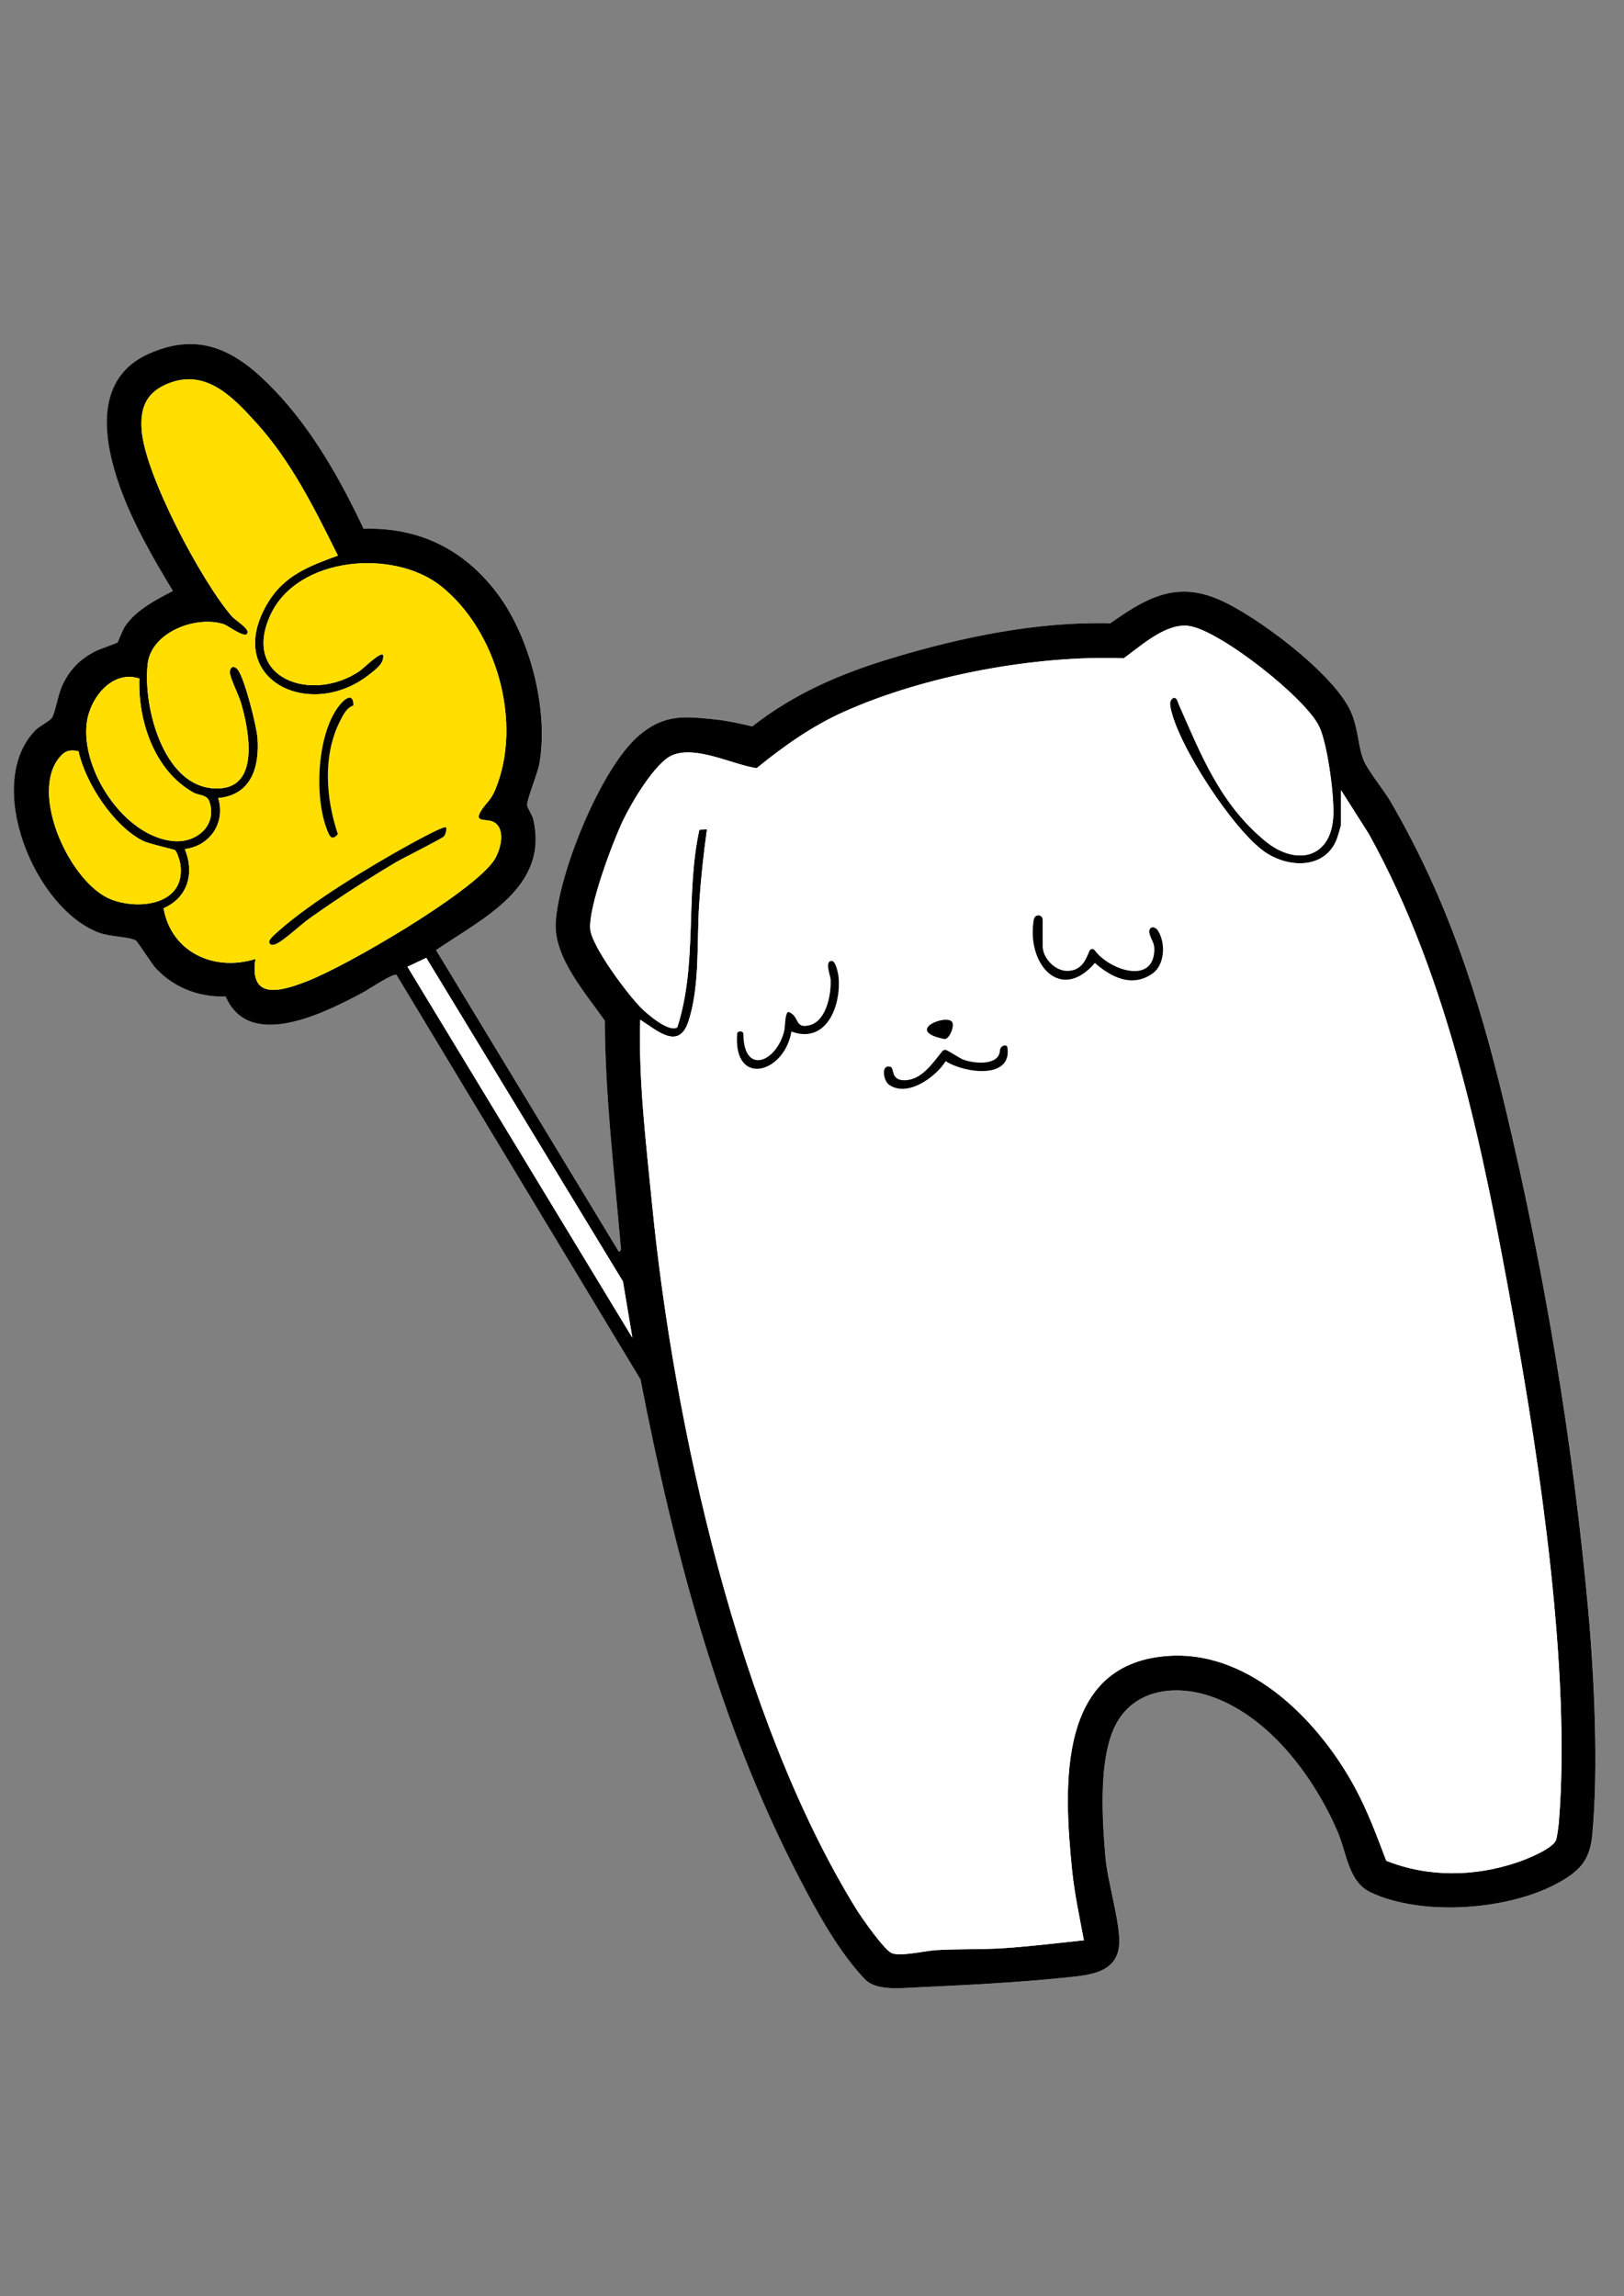 <?xml version="1.0" encoding="UTF-8"?>
<svg xmlns="http://www.w3.org/2000/svg" version="1.1" viewBox="0 0 841.89 1190.55">
  <rect x="0" y="0" width="841.89" height="1190.55" fill="#808080" stroke="none"/>
  <!-- Generator: Adobe Illustrator 29.4.0, SVG Export Plug-In . SVG Version: 2.1.0 Build 152)  -->
  <defs>
    <style>
      .st0 {
        fill: #fff;
      }

      .st1 {
        fill: #ffde00;
      }

      .st2 {
        display: none;
      }
    </style>
  </defs>
  <g id="_レイヤー_1" data-name="レイヤー_1" class="st2">
    <path class="st0" d="M691.08,788.87c21.15-38.42,38.22-81.55,48.79-124.24,18.25-73.76-5.95-177.83-28.21-249.84-41.69-134.9-148.27-301.95-303.29-312.36-84.19-5.65-184.43,29.5-242.75,90.84-22.08-1.75-45.81-1.2-64.52,11.92-24.48,17.17-53.38,80.69-55.42,110.2-1.78,25.73,2.45,64.56,35.47,65.72-4.57,77.86,20.88,150.84,53.84,219.72,22.86,47.77,50.83,95.36,79.32,139.98,16.45,25.76,33.22,49.93,53.81,72.63-15.24,19.51-29.96,39.34-43.53,60.06-9.71,14.83-45.65,68.56-48.12,82.09-4.37,23.88,14.59,40.61,30.31,55.47,33.66,31.82,125.36,100.93,171.96,97.68,8.04-.56,18.03-5.01,24.41-9.84,15.31-11.59,37.87-56.49,50.57-75.08,11.36-16.63,23.63-33.62,37.51-48.21,19.67,5.22,39.45,10.67,59.95,12.01,46.68,3.05,133.44-2.84,159.81-48.05,18.77-32.19,26.84-96.92,17.46-132.64-5.46-20.77-18.52-20.81-37.35-18.05Z"/>
    <path d="M691.08,788.87c18.84-2.76,31.9-2.71,37.35,18.05,9.39,35.72,1.31,100.45-17.46,132.64-26.36,45.22-113.12,51.1-159.81,48.05-20.5-1.34-40.27-6.79-59.95-12.01-13.88,14.6-26.15,31.58-37.51,48.21-12.7,18.59-35.25,63.48-50.57,75.08-6.39,4.83-16.37,9.28-24.41,9.84-46.61,3.25-138.3-65.86-171.96-97.68-15.71-14.85-34.68-31.58-30.31-55.47,2.48-13.53,38.41-67.26,48.12-82.09,13.57-20.73,28.29-40.56,43.53-60.06-20.59-22.7-37.37-46.86-53.81-72.63-28.49-44.63-56.46-92.22-79.32-139.98-32.96-68.87-58.41-141.86-53.84-219.72-33.01-1.16-37.25-39.99-35.47-65.72,2.04-29.51,30.94-93.03,55.42-110.2,18.71-13.12,42.44-13.67,64.52-11.92,58.33-61.34,158.57-96.49,242.75-90.84,155.01,10.4,261.59,177.46,303.29,312.36,22.26,72.01,46.46,176.08,28.21,249.84-10.57,42.7-27.64,85.83-48.79,124.24ZM423.8,126.42c-28.69-5.27-58.31-2.52-87.02,2.63-102.79,18.43-178.83,78.49-217.36,175.55-48.84,123.06,13.34,256.22,75.03,362.41,24.94,42.92,52.96,90.68,85.99,127.6,2.51,2.8,9.22,10.9,11.4,12.59.99.77,1.29,1.48,2.88,1.09,4.87-7.24,11.59-15.17,17.71-21.71,17.44-18.64,38.36-36.79,59.16-51.64,4.7-3.36,18.25-13.43,22.56-15.14,4.23-1.68,6.19,1.56,2.67,4.97-4.65,4.51-16.01,10.16-22,14.55-69.9,51.24-120.91,124.49-165.08,198.14-3,5.01-13.08,20.83-13.08,25.6,0,9.17,21.29,28.82,28.38,35.42,29.69,27.64,105.93,84.78,145.65,88.49,3.94.37,7.82.26,11.67-.88,14.28-4.2,30.28-38.63,38.68-51.55,22.07-33.94,45.01-67.68,75.26-94.93,43.22-38.93,97.86-64.09,137.7-107.88,51.79-56.92,95.3-163.87,91.33-241.02-3.51-68.26-27.31-160.07-52.81-223.6-29.76-74.14-103.15-179.26-174.85-216.93-5.55-2.91-13.3-7.12-19.04-7.23,23.78,23.55,41.42,51.77,32.79,86.49-12.17,48.98-53.04,68.27-82.39,17.94-11.07-18.98-15.19-45.85-15.49-67.95-.02-1.36,1.33-2.32,2.62-1.89l.13.04c1.67.57,2.8,2.12,2.85,3.88.67,23.66,5,48.97,18.58,68.65,19.88,28.81,43.89,29.17,60.92-2.62,14.96-27.94,11.99-51.61-4.69-77.59-9.39-14.63-38.07-44.74-56.72-42.11s-44.2,30.7-53.15,46.72c-.28.5-.79.82-1.36.84l-2.05.09c-.8.04-1.49-.58-1.51-1.38-.05-2.08.39-3.77,1.4-5.82,2.04-4.13,13.79-17.47,17.53-21.3,7.75-7.93,17.02-13.78,25.71-20.53ZM165.66,215.51c-12.1-2.69-24.48-2.27-36.6.51-19.07,4.39-26.49,17.03-35.84,32.69-14.92,25.01-38.57,78.82-20.31,105.78,7.33,10.81,22.1,1.95,26.98-6.59,3.59-6.28,7.66-26.95,10.92-35.92,8.02-22.11,19.96-46.94,32.67-66.7,6.72-10.46,14.93-19.74,22.18-29.78ZM492.34,949.95c-.42,2.13.98,2.83,2.6,3.65,3.93,2,23.05,7.64,27.96,8.59,34.26,6.69,95.67,6.74,128.18-6.01,27.57-10.81,39.13-16.77,49.16-45.65,10.9-31.39,13.88-68.75,6.24-101.16l-1.05-.76c-14.98,4.07-30.21,1.33-45.18-.97-13.77,18.81-29.15,36.28-46.82,51.49-37.64,32.38-82.19,55.34-118.26,89.67-.72.69-1.83,1.05-2.82,1.13Z"/>
    <path class="st0" d="M423.8,126.42c-8.69,6.75-17.96,12.61-25.71,20.53-3.74,3.83-15.49,17.18-17.53,21.3-1.24,2.5-1.62,4.48-1.29,7.27l1.79-.08c1.56-.07,3-.91,3.8-2.26,9.61-16.2,34.95-42.93,52.38-45.39,18.65-2.63,47.33,27.48,56.72,42.11,16.68,25.98,19.65,49.65,4.69,77.59-17.03,31.8-41.03,31.43-60.92,2.62-14.14-20.49-18.26-47.1-18.65-71.59l-5.54-1.88c-.02,22.59,3.97,50.94,15.51,70.73,29.35,50.34,70.23,31.04,82.39-17.94,8.62-34.72-9.02-62.94-32.79-86.49,5.74.11,13.49,4.32,19.04,7.23,71.69,37.67,145.08,142.79,174.85,216.93,25.5,63.52,49.31,155.34,52.81,223.6,3.97,77.15-39.55,184.1-91.33,241.02-39.84,43.79-94.48,68.95-137.7,107.88-30.25,27.25-53.19,60.99-75.26,94.93-8.4,12.92-24.41,47.35-38.68,51.55-3.84,1.13-7.72,1.24-11.67.88-39.73-3.71-115.97-60.85-145.65-88.49-7.09-6.6-28.38-26.25-28.38-35.42,0-4.77,10.08-20.6,13.08-25.6,44.17-73.65,95.17-146.9,165.08-198.14,5.99-4.39,17.35-10.04,22-14.55,3.52-3.41,1.56-6.65-2.67-4.97-4.31,1.71-17.86,11.79-22.56,15.14-20.79,14.85-41.72,33-59.16,51.64-6.12,6.54-12.84,14.48-17.71,21.71-1.58.39-1.88-.32-2.88-1.09-2.17-1.7-8.89-9.79-11.4-12.59-33.03-36.92-61.06-84.67-85.99-127.6-61.69-106.18-123.87-239.35-75.03-362.41,38.53-97.07,114.58-157.13,217.36-175.55,28.7-5.15,58.33-7.9,87.02-2.63ZM316.45,324.01c-.64.43-3.15,10.71-5.74,14.27-11.92,16.38-22.05,1.13-20.42-13.57.42-3.78,6.05-12.14.43-12.17-3.22-.01-4.06,4.22-4.8,6.66-7.65,25.41,16.21,45.24,32.22,18.53,12.73,26.3,45.66,23.43,40.47-10.8-.7-4.61-5.58-7.7-6.7-3.36-.51,1.99,1.73,4.96,1.82,7.62.13,3.95-1.73,15.31-5.59,17.09-14.16,6.52-26.76-10.62-27.71-23.14-.53-1.32-3.35-1.55-3.98-1.14ZM154.26,365.12c5.93,3.21,8.97,6.78,15.4,2.28,10.5-7.35,8.73-23.62,7.48-34.89-.61-5.48-5.25-5.24-5.82-1.05-.47,3.43,1.67,11.72,1.24,17.14-1.33,16.63-13.55,22.37-16.62,2.83-4.8-6.52-5.6,8.64-6.58,11.66-2.44,7.56-8.12,15.92-17.16,13.22-4.5-1.35-3.27-10.96-2.99-15.08.13-1.99,1.94-4.66,1.81-5.83-.25-2.17-3.17-4.07-5.2-.99-3.96,6.01-4.25,23.53,3.78,26.8,12.06,4.91,21.59-5.35,24.67-16.08ZM224.7,379.15c-21.69.31-.95,21.87,4.94,3.63-.06-2.38-2.91-3.66-4.94-3.63ZM226.22,407.38c9.13,7.88,34.01,11.3,36.27-4.28.5-3.49.01-9.49-4.86-8.28-3.13.77.92,8.43-1.64,10.67-4.72,3.25-10.67,3.71-16.15,2.53-4.93-1.07-10.77-7.41-15.11-6.19-4.02,1.13-4.98,12.58-13.91,13.62-9.64,1.12-7.97-3.51-9.98-9.53-1.65-4.93-8.4-1.55-3.63,8.2,6.72,13.74,25.57,5.6,29.02-6.73Z"/>
    <path class="st0" d="M492.34,949.95c1-.08,2.1-.44,2.82-1.13,36.07-34.34,80.63-57.29,118.26-89.67,17.68-15.21,33.05-32.67,46.82-51.49,14.97,2.3,30.2,5.03,45.18.97l1.05.76c7.64,32.41,4.66,69.77-6.24,101.16-10.03,28.88-21.58,34.84-49.16,45.65-32.51,12.74-93.92,12.69-128.18,6.01-4.9-.96-24.03-6.6-27.96-8.59-1.62-.82-3.02-1.52-2.6-3.65Z"/>
    <path class="st0" d="M165.66,215.51c-7.24,10.04-15.45,19.33-22.18,29.78-12.71,19.76-24.65,44.59-32.67,66.7-3.25,8.97-7.33,29.64-10.92,35.92-4.88,8.54-19.66,17.4-26.98,6.59-18.26-26.96,5.39-80.77,20.31-105.78,9.35-15.66,16.77-28.31,35.84-32.69,12.12-2.79,24.5-3.21,36.6-.51Z"/>
    <path d="M299.9,328.3c.63-.42,3.1-.3,3.64,1.02.95,12.53,13.55,29.66,27.71,23.14,3.86-1.78,5.72-13.14,5.59-17.09-.09-2.67-2.33-5.63-1.82-7.62,1.13-4.34,6-1.25,6.7,3.36,5.19,34.23-27.75,37.1-40.47,10.8-16.01,26.71-39.87,6.88-32.22-18.53.74-2.45,1.58-6.67,4.8-6.66,5.62.02-.01,8.38-.43,12.17-1.63,14.7,8.5,29.95,20.42,13.57,2.59-3.55,5.44-13.72,6.07-14.15Z"/>
    <path d="M154.26,372.76c-3.08,10.73-12.61,20.99-24.67,16.08-8.03-3.27-7.74-20.79-3.78-26.8,2.03-3.08,4.95-1.17,5.2.99.13,1.17-1.68,3.84-1.81,5.83-.28,4.13-1.51,13.74,2.99,15.08,9.04,2.7,14.72-5.65,17.16-13.22.98-3.02,1.78-18.17,6.58-11.66,3.07,19.54,15.3,13.8,16.62-2.83.43-5.42-1.7-13.71-1.24-17.14.57-4.19,5.21-4.43,5.82,1.05,1.25,11.27,3.02,27.53-7.48,34.89-6.43,4.51-9.47.93-15.4-2.28Z"/>
    <path d="M226.22,402.82c-3.45,12.33-22.3,20.47-29.02,6.73-4.77-9.75,1.98-13.13,3.63-8.2,2.02,6.02.35,10.66,9.98,9.53,8.93-1.04,9.9-12.49,13.91-13.62,4.35-1.22,10.18,5.13,15.11,6.19,5.48,1.18,11.19.69,15.91-2.56,2.64-2.11-1.25-9.86,1.88-10.64,4.88-1.21,5.37,4.79,4.86,8.28-2.25,15.58-27.13,12.16-36.27,4.28Z"/>
    <path d="M224.7,379.15c2.03-.03,4.87,1.25,4.94,3.63-5.88,18.24-26.63-3.32-4.94-3.63Z"/>
  </g>
  <g id="_レイヤー_2" data-name="レイヤー_2" class="st2">
    <g>
      <path class="st0" d="M593.64,100.64c-9.04,1.1-22.68,8.98-28.37,9.26-9.7.46-28.25-4.94-39.17-5.92-55.79-4.99-115.49,2.72-168.87,19.2-5.77,1.78-18.89,8.23-23.16,8.61-3.85.34-11.17-2.74-15.74-3.26-24.17-2.76-43.15-2.67-64.81,9.42-31.07,17.35-90.56,86.05-94.3,121.9-1.85,17.73-.82,36.9,15.58,47.46-34.64,62.09-53.11,129.1-67.9,198.26-16.46,76.97-25.44,141.83-28.4,220.78-3.32,88.46-7.17,177.82-2.51,266.24,1.07,20.31.68,67.17,10.77,83.28,12.26,19.58,56.16,34.7,78.15,40.34,34.49,8.85,101.37,5.43,129.63-18.69,12.17-10.39,9.8-31.96,12.49-47.37,7.89-45.17,30.14-96.16,58.49-132.05,9.89-12.51,27.31-37.65,45.05-25.57,13.89,9.46,23.27,25.08,35.52,36.55,14.55,13.63,35.53,28.66,53.8,36.59,58.02,25.17,156.81,16.03,211.3-15.82,20.81-12.16,23.02-20.47,30.84-42.45,7.27-20.44,15.56-46.95,19.84-68.1,3.79-18.72,9.68-56.07-3.25-71.28-9.65-11.35-24.25-8-36.94-9.48-6.67-.78-30.84-10.08-31.22-17.52,27.78-90.98,60.11-183.89,65.89-279.79,5.03-83.48-11.56-204.47-60.55-274.1-1.6-2.28-5.76-4.96-6.37-7.07-1.51-5.19-.61-13.53-2.75-20.45-10.17-32.84-59.12-63.08-93.04-58.96Z"/>
      <path d="M593.64,100.64c33.91-4.12,82.87,26.12,93.04,58.96,2.14,6.93,1.25,15.26,2.75,20.45.61,2.11,4.76,4.79,6.37,7.07,48.99,69.63,65.59,190.62,60.55,274.1-5.78,95.89-38.11,188.81-65.89,279.79.38,7.44,24.55,16.74,31.22,17.52,12.68,1.48,27.28-1.87,36.94,9.48,12.93,15.21,7.04,52.56,3.25,71.28-4.28,21.16-12.57,47.66-19.84,68.1-7.82,21.98-10.03,30.29-30.84,42.45-54.49,31.85-153.28,40.99-211.3,15.82-18.27-7.93-39.25-22.96-53.8-36.59-12.25-11.47-21.63-27.09-35.52-36.55-17.74-12.08-35.17,13.06-45.05,25.57-28.36,35.89-50.61,86.89-58.49,132.05-2.69,15.41-.31,36.98-12.49,47.37-28.26,24.12-95.15,27.54-129.63,18.69-21.98-5.64-65.88-20.75-78.15-40.34-10.09-16.12-9.7-62.98-10.77-83.28-4.67-88.42-.82-177.78,2.51-266.24,2.96-78.95,11.94-143.81,28.4-220.78,14.79-69.17,33.26-136.18,67.9-198.26-16.41-10.56-17.43-29.72-15.58-47.46,3.74-35.84,63.23-104.54,94.3-121.9,21.66-12.09,40.63-12.18,64.81-9.42,4.57.52,11.9,3.61,15.74,3.26,4.27-.38,17.39-6.83,23.16-8.61,53.39-16.49,113.08-24.19,168.87-19.2,10.92.98,29.47,6.38,39.17,5.92,5.69-.27,19.33-8.16,28.37-9.26ZM672.09,196.79c-4.98,26.38-6.58,56.99-30.15,74.3-15.35,11.27-42.59,13.35-54.68-3.53-12.61-17.62-19.13-46.48-19.12-67.72,0-3.78,1.28-20.19,5.59-20.18,5.45.01.81,12.33.58,16.47-1.17,20.69,5.54,49.79,17.35,67.03,10.65,15.56,34.74,12.57,48.02,2.01,12.26-9.75,17.35-23.14,20.81-37.82,10.29-43.68,13.6-71.03-29.56-95.05-31.31-17.43-49.97-5.46-77.95,10.78-7.64-2.77,2.04-9.13,6.73-9.81.33-1.59-2.25-1.94-3.34-2.12-64.39-10.76-143.52-5.49-204.61,18.32-4.78,1.86-24.38,12.48-25.91,12.65-2.17.25-3.95-1.08-2.96-3.64,1.11-2.86,4.32-2.11,4.73-4.42-15.08-3.56-34.92-6.08-50.04-1.82-30.23,8.53-86.53,75.68-94.45,105.87-3.14,11.98-5.12,31.12,11.97,31.61,1.95.06,7.87-.64,9.41-1.37,1.74-.83,17.05-28.31,20-32.83,10.27-15.71,23.42-34.66,39.22-45.06,3.59-2.36,10.27-6.83,14.41-6.35,1.08.06.82,2.3.64,3.08-.68,2.94-12.85,8.7-16.48,11.62-23.35,18.79-50.21,66.88-64.79,94-66.39,123.47-91.79,287.85-97.03,426.98-3.23,85.81-6.34,173.24-1.22,258.85,1.04,17.45.68,35.12,3.71,52.48,3.58,20.48,17.71,24.58,35.36,31.82,39.62,16.24,89.29,22.29,129.42,3.68,2.03-.94,10.57-5.54,11.69-6.63,3.25-3.19,1.28-10.48,1.92-15.19,9.37-69.73,41.34-143.28,93.9-190.7-23.21,2.89-48.93,6.67-70.46,16.27-4.04,1.8-11.26,9.21-11.21,1.03.69-1.86,2.39-2.49,3.87-3.48,19.25-12.76,84.77-24.01,107.71-21.74,24.53,2.43,41.44,31.69,58.01,47.03,46.21,42.77,93.3,47.82,154.52,42.11,19.7-1.84,83.76-18.52,94.53-34.95,4.49-6.85,9.86-26.25,12.69-34.94,8.89-27.31,18.47-59.45,19.28-88.23.58-20.69-7.91-13.75-22.51-15.46-20.69-2.41-40.52-12.7-53.27-29.17-1.66,8.46-20.89,65.75-25.18,67.06-2.16.66-4.13-.58-4.16-2.88,7.01-15.56,12.87-31.51,18.36-47.68,59.09-174.01,118.15-362.86,35.97-540.48-5.15-11.13-11.74-24.02-21.32-31.8Z"/>
      <path class="st0" d="M672.09,196.79c9.58,7.78,16.17,20.66,21.32,31.8,82.18,177.62,23.12,366.47-35.97,540.48-5.49,16.16-11.35,32.11-18.36,47.68.03,2.29,2.01,3.54,4.16,2.88,4.29-1.31,23.51-58.61,25.18-67.06,12.75,16.46,32.58,26.76,53.27,29.17,14.6,1.7,23.09-5.23,22.51,15.46-.81,28.78-10.39,60.92-19.28,88.23-2.83,8.69-8.2,28.09-12.69,34.94-10.76,16.43-74.82,33.11-94.53,34.95-61.22,5.72-108.31.66-154.52-42.11-16.58-15.34-33.49-44.61-58.01-47.03-22.94-2.27-88.46,8.98-107.71,21.74-1.48.98-3.18,1.61-3.87,3.48-.05,8.18,7.16.78,11.21-1.03,21.53-9.6,47.25-13.38,70.46-16.27-52.56,47.42-84.53,120.97-93.9,190.7-.63,4.7,1.33,12-1.92,15.19-1.11,1.09-9.65,5.69-11.69,6.63-40.13,18.6-89.8,12.56-129.42-3.68-17.65-7.24-31.79-11.34-35.36-31.82-3.03-17.35-2.67-35.03-3.71-52.48-5.12-85.61-2.01-173.04,1.22-258.85,5.24-139.13,30.64-303.51,97.03-426.98,14.58-27.12,41.44-75.21,64.79-94,3.63-2.92,15.81-8.68,16.48-11.62.18-.78.44-3.02-.64-3.08-4.14-.48-10.82,3.99-14.41,6.35-15.8,10.4-28.94,29.35-39.22,45.06-2.95,4.51-18.27,32-20,32.83-1.54.73-7.46,1.43-9.41,1.37-17.09-.49-15.11-19.63-11.97-31.61,7.92-30.19,64.22-97.34,94.45-105.87,15.12-4.27,34.96-1.74,50.04,1.82-.42,2.31-3.62,1.56-4.73,4.42-.99,2.56.79,3.89,2.96,3.64,1.54-.18,21.13-10.79,25.91-12.65,61.09-23.81,140.22-29.09,204.61-18.32,1.09.18,3.67.53,3.34,2.12-4.69.67-14.36,7.04-6.73,9.81,27.98-16.24,46.64-28.2,77.95-10.78,43.17,24.02,39.85,51.37,29.56,95.05-3.46,14.69-8.55,28.07-20.81,37.82-13.28,10.56-37.36,13.55-48.02-2.01-11.81-17.24-18.52-46.34-17.35-67.03.23-4.14,4.87-16.46-.58-16.47-4.31-.01-5.59,16.4-5.59,20.18,0,21.24,6.5,50.1,19.12,67.72,12.09,16.88,39.33,14.8,54.68,3.53,23.57-17.31,25.17-47.91,30.15-74.3ZM438.77,249.32c-.58-.61-5.85.42-7.01,1.53-4.43,4.22-6.2,21.65-4.39,27.58,4.65,15.2,23.05,7.03,32.16,1.42,2.52,12.7,11.45,21.25,24.95,19.43,17.44-2.35,18.75-30.04,9.69-30.25-5.8-.14-.48,7.19-.34,10.22.95,20.1-27.11,18.12-29.19-1.56-.3-2.85,2.65-9.02-.85-10.05-3.68-1.09-6.27,5.6-9.2,7.87-4.15,3.21-16.04,8.41-20.41,4.05-3.5-3.49-1.1-18.76,1.17-23.34.54-1.09,6.15-4.03,3.42-6.9ZM309.18,265.34c-6.99-3.65-5.74,9.28-8.2,15.35-2.6,6.42-12.13,17.87-19.79,15.77s-3.13-12.69-7.9-11.71c-3.03.62-12.46,31.84-25.51,24.27-6.73-3.9.32-17.82,4.12-22.44,2.06-2.5,8.19-3.3,3.03-7.94-7.25-1.5-27.77,31.6-6.73,37.3,14.61,3.96,22.35-17.65,25.07-17.64,7.09,6.46,12.51,4.99,20.06.4,10.57-6.42,17.67-20.95,15.86-33.35ZM333.73,298.07c-2,12.7,13.19,14.65,14.57.91,0-.04-.01-.07-.04-.1l-1.73-1.6c-.1-.1-.24-.15-.38-.15l-11.32-.02c-.55,0-1.02.41-1.1.96ZM383.8,320.16c-8.76-.61-4.53,2.76-5.09,6.46-1.82,11.92-25.28,8.66-32.7,3.86-2.66-1.72-5.33-6.76-9.03-6.41-7.8,5.18-14.92,13.9-25.78,11.96-8.4-1.5-3.97-9.02-4.46-11.51-.94-4.76-8.25-1.2-7.18,7.12,2.21,17.16,30.43,10.08,37.4-.42,14.32,12.6,51.37,16.71,46.84-11.08Z"/>
      <path d="M438.77,249.32c2.73,2.87-2.88,5.81-3.42,6.9-2.27,4.58-4.68,19.84-1.17,23.34,4.37,4.35,16.26-.84,20.41-4.05,2.93-2.26,5.52-8.95,9.2-7.87s.55,7.2.85,10.05c2.08,19.68,30.14,21.66,29.19,1.56-.14-3.03-5.46-10.35.34-10.22,9.06.21,7.75,27.9-9.69,30.25-13.5,1.82-22.43-6.73-24.95-19.43-9.11,5.61-27.51,13.78-32.16-1.42-1.81-5.93-.04-23.36,4.39-27.58,1.16-1.11,6.44-2.14,7.01-1.53Z"/>
      <path d="M309.18,265.34c1.81,12.4-5.29,26.92-15.86,33.35-7.55,4.59-12.97,6.06-20.06-.4-2.72,0-10.46,21.6-25.07,17.64-21.04-5.7-.53-38.79,6.73-37.3,5.16,4.65-.97,5.44-3.03,7.94-3.8,4.62-10.85,18.54-4.12,22.44,13.05,7.57,22.48-23.65,25.51-24.27,4.77-.98.47,9.68,7.9,11.71s17.19-9.34,19.79-15.77c2.46-6.08,1.21-19,8.2-15.35Z"/>
      <path d="M383.8,320.16c4.52,27.79-32.53,23.68-46.84,11.08-6.97,10.49-35.19,17.57-37.4.42-1.07-8.33,6.24-11.89,7.18-7.12.49,2.49-3.95,10,4.46,11.51,10.86,1.94,17.99-6.78,25.78-11.96,3.7-.35,6.37,4.69,9.03,6.41,7.42,4.79,30.88,8.06,32.7-3.86.57-3.7-3.67-7.08,5.09-6.46Z"/>
      <path d="M338.05,297.12h7.58c.48.01.93.19,1.28.52h0c.93.86,1.33,2.15,1.05,3.39-2.27,10-12.87,9.46-14.27,1.16-.45-2.66,1.65-5.07,4.35-5.07Z"/>
    </g>
  </g>
  <g id="_レイヤー_3" data-name="レイヤー_3" class="st2">
    <g>
      <path class="st0" d="M582.67,97.94c-16.38,2.36-32.69,14.48-45.59,24.14-59.82-17.89-123.94-20.83-185.63-11.44-27.69,4.21-55.51,9.98-80.55,22.88-23.38-16.69-36.49-34.76-68.03-25.11-25.83,7.9-87.25,46.52-98.17,71.48-11.91,27.25,2.12,81.21,14.55,107.66-31.24,121.95-33.75,250.32-28.79,375.78,4.6,116.42,26.99,241.97,57.29,354.23,6.53,24.18,13.76,42.14,23.46,64.88,6.24,14.63,11.47,32.09,21,45.25,10.08,13.92,24.45,5.93,38.27,4.74,24.83-2.15,49.28-2.22,74.16-5.99,9.24-1.4,27.86-3.68,34.45-9.7,13.49-12.33,3.48-22.39.55-35.47-8.57-38.3,12.8-103.64,44.17-127.88,26.04-20.12,53.65-22.79,83.07-7.63,23.89,12.31,37.19,42.71,39.49,68.6,2.02,22.77.85,54.83,6.05,76.49,2.88,12.01,11.43,17.56,23.56,17.21,4.72-.14,10.37-2.08,15.08-2.37,39.86-2.44,77.37-2.67,117.31-6.98,11.44-1.23,24.83,1.88,30.2-12.79,7.89-21.57,8.23-63.3,11.05-87.76,24.26-210.23,47.12-425.43,10.11-635.67-8.13-46.17-19.88-87.77-41.45-129.47,2.25-18.06,6.22-36.16,4.59-54.53-2.55-28.62-28.65-44.53-50.48-58.76-13.19-8.6-33.71-24.09-49.69-21.78Z"/>
      <path d="M582.67,97.94c15.98-2.31,36.5,13.19,49.69,21.78,21.84,14.23,47.94,30.13,50.48,58.76,1.63,18.37-2.34,36.46-4.59,54.53,21.57,41.7,33.33,83.3,41.45,129.47,37.01,210.25,14.16,425.44-10.11,635.67-2.82,24.46-3.16,66.2-11.05,87.76-5.37,14.68-18.76,11.56-30.2,12.79-39.94,4.31-77.45,4.54-117.31,6.98-4.71.29-10.36,2.23-15.08,2.37-12.12.35-20.67-5.2-23.56-17.21-5.2-21.66-4.03-53.72-6.05-76.49-2.3-25.89-15.6-56.29-39.49-68.6-29.43-15.16-57.03-12.49-83.07,7.63-31.38,24.24-52.75,89.58-44.17,127.88,2.93,13.08,12.94,23.14-.55,35.47-6.59,6.02-25.21,8.3-34.45,9.7-24.89,3.77-49.33,3.83-74.16,5.99-13.81,1.2-28.19,9.18-38.27-4.74-9.53-13.16-14.76-30.62-21-45.25-9.7-22.73-16.93-40.7-23.46-64.88-30.3-112.26-52.7-237.81-57.29-354.23-4.95-125.47-2.44-253.83,28.79-375.78-12.42-26.46-26.46-80.42-14.55-107.66,10.92-24.96,72.34-63.58,98.17-71.48,31.54-9.65,44.65,8.42,68.03,25.11,25.05-12.9,52.87-18.66,80.55-22.88,61.69-9.39,125.81-6.45,185.63,11.44,12.91-9.66,29.21-21.77,45.59-24.14ZM579.66,180.4c.69-1.08,4.75-2.08,5.52.58.54,1.86-.26,10.56.13,13.75,2.47,20.12,13.33,59.83,29.1,73.17,12.58,10.64,30.84,5.81,36.78-9.52,2.06-23.02,17.32-69.01,6.35-89.46-6.81-12.69-41.03-34.35-54.48-41.97-2.9-1.64-12.39-6.93-14.98-7.19-10.12-1-37.95,16.39-41.84,26.81-18.16-3.05-35.94-9.57-54.09-13.24-59.69-12.07-147.7-7.75-204.18,16.1-4.93,2.08-18.1,10.25-21.73,10.71s-7.77-7.81-10.81-10.78c-4.61-4.5-27.09-20.73-32.54-22.12-5.83-1.48-14.92,2.75-20.54,5.09-19.36,8.07-72.61,39.57-78.8,59.48-4.42,14.24.41,37.54,3.71,52.13,6.91,30.54,28.67,82.15,63.06,41.45,19.94-23.6,24.03-55.38,28.94-84.98.44-2.66-1.46-12.67,4.19-10.9,3.71,1.16.8,14.24.25,17.67-3.6,22.48-7.42,47.43-18.8,67.21-14.9,25.9-39.47,46.63-64.47,17.42-8.26,34.45-16.32,70.16-20.77,105.37-21.91,173.38-7.97,369.76,30.62,539.91,12.14,53.52,25.82,108.31,48.81,158.09,2.86,6.18,7.9,11.86,9.99,18.49,37.74-5.37,76.34-4.09,113.69-12.67-13.63-35.83-5.64-75.19,8.42-109.57,25.21-61.62,85.9-99.75,149.45-62.98,45.12,26.1,45.92,75.05,50.03,120.83.45,5.04,1.55,34.79,3.41,36.12,7.91.6,17.06-1.53,25-1.88,24.35-1.06,48.84-.55,73.21-2.29,15.27-1.09,30.47-4.1,45.78-4.75,5.95-21.35,5.77-43.61,8.25-65.57,24.08-213.3,49.71-426.83,12.6-640.46-4.46-25.7-9.84-54.51-18.69-78.95-5.68-15.7-14.73-30.19-19.49-46.19-1.45-.34-1.45,1.2-1.75,2.28-3.24,12.08-3.62,23.14-17.21,29.3-31.88,14.46-48.92-28.52-55.68-51.63-2.14-7.3-9.71-39.83-6.49-44.88Z"/>
      <path class="st0" d="M579.66,180.4c-3.22,5.05,4.35,37.58,6.49,44.88,6.76,23.12,23.8,66.1,55.68,51.63,13.58-6.16,13.96-17.22,17.21-29.3.29-1.08.29-2.62,1.75-2.28,4.76,16,13.8,30.49,19.49,46.19,8.85,24.45,14.22,53.25,18.69,78.95,37.11,213.63,11.48,427.17-12.6,640.46-2.48,21.96-2.29,44.22-8.25,65.57-15.32.65-30.52,3.66-45.78,4.75-24.37,1.74-48.87,1.23-73.21,2.29-7.95.35-17.09,2.47-25,1.88-1.86-1.33-2.96-31.08-3.41-36.12-4.11-45.78-4.91-94.73-50.03-120.83-63.55-36.77-124.24,1.36-149.45,62.98-14.06,34.38-22.05,73.74-8.42,109.57-37.35,8.58-75.95,7.3-113.69,12.67-2.1-6.63-7.14-12.31-9.99-18.49-23-49.78-36.68-104.57-48.81-158.09-38.59-170.16-52.53-366.54-30.62-539.91,4.45-35.2,12.51-70.91,20.77-105.37,25,29.21,49.57,8.48,64.47-17.42,11.38-19.78,15.2-44.74,18.8-67.21.55-3.43,3.46-16.51-.25-17.67-5.65-1.78-3.75,8.23-4.19,10.9-4.91,29.59-9,61.38-28.94,84.98-34.39,40.7-56.14-10.91-63.06-41.45-3.3-14.58-8.14-37.89-3.71-52.13,6.18-19.91,59.44-51.41,78.8-59.48,5.62-2.34,14.71-6.57,20.54-5.09,5.45,1.39,27.93,17.62,32.54,22.12,3.04,2.97,7.03,11.26,10.81,10.78s16.8-8.63,21.73-10.71c56.47-23.85,144.48-28.17,204.18-16.1,18.15,3.67,35.93,10.19,54.09,13.24,3.89-10.41,31.72-27.8,41.84-26.81,2.59.26,12.08,5.54,14.98,7.19,13.44,7.62,47.67,29.28,54.48,41.97,10.97,20.45-4.29,66.44-6.35,89.46-5.94,15.32-24.2,20.16-36.78,9.52-15.77-13.35-26.63-53.06-29.1-73.17-.39-3.18.41-11.89-.13-13.75-.78-2.66-4.84-1.66-5.52-.58ZM283.29,349.96c11.32,20.24,38.11,16.09,47.06-4.65,2.51-5.81,7.12-29.56,1.81-33.21-6.63-4.55-3.33,12.06-3.52,15.23-.79,13.31-7.52,29.93-23,30.46-6.38.22-14.14-4.44-17.7-9.57-2.12-3.05-3.28-11.21-7.5-9.86-1.6.51-4.8,14.13-7.6,17.99-16.24,22.37-53.49,13.04-34.65-18.41.91-1.52,8.06-7.79,2.69-8.91-4.46-.93-11.19,11.91-12.23,15.64-2.92,10.4-1.24,22.11,9.35,26.8,13.68,6.06,27.61,1.56,37.19-9.28,3.62-4.1,4.76-8.34,8.09-12.23ZM527.52,336.28c-3.66,3.8-2.75,8.85-10.69,13.15-24.12,13.07-35.13-12.71-23.29-31.51l-2.88-2.84c-12.85,11.03-8.85,40.52,9.37,42.9,8.91,1.17,20.72-2.11,26.62-9.17,6.21,14.08,12.11,25.77,29.92,22.94s17.82-17.79,18.28-32.28l-4.51.15c-2.85,9.69-.36,23.43-12.85,26.08-18.94,4.02-26.14-13.59-24.57-29.59-1.65-.74-4.02-1.28-5.4.16ZM415.45,383.95c-2.8-2.6-16.08-2.34-16.03,2.59,1.85,3.95,4.72,9.53,9.84,8.79,3.63-.52,9.12-8.66,6.2-11.38ZM409.78,414.05c-4.46-2.82-6.17,4.12-7.99,6.25-8.59,10.01-31.27,22.44-43.46,13.27-4.18-3.14-.43-10.55-3.6-11.52-6.26-1.92-5.01,10.55-.03,15.15,13.19,12.17,44.27-.55,52.31-15.15,10.26,11.37,32.75,21.03,46.96,12.12,8.76-5.5,5.41-19.81.69-13.26-4.06,20.26-33.51,8.61-42.96-2.41-1.03-1.21-1.6-4.24-1.92-4.44Z"/>
      <path d="M283.29,349.96c-3.33,3.89-4.47,8.13-8.09,12.23-9.59,10.84-23.52,15.34-37.19,9.28-10.59-4.69-12.27-16.41-9.35-26.8,1.05-3.73,7.77-16.57,12.23-15.64,5.37,1.12-1.78,7.39-2.69,8.91-18.84,31.45,18.41,40.78,34.65,18.41,2.8-3.86,6-17.48,7.6-17.99,4.22-1.35,5.38,6.82,7.5,9.86,3.57,5.13,11.32,9.79,17.7,9.57,15.47-.53,22.2-17.15,23-30.46.19-3.17-3.11-19.78,3.52-15.23,5.31,3.65.7,27.4-1.81,33.21-8.95,20.74-35.74,24.89-47.06,4.65Z"/>
      <path d="M527.52,336.28c1.38-1.44,3.76-.9,5.4-.16-1.57,16,5.63,33.61,24.57,29.59,12.49-2.65,10-16.39,12.85-26.08l4.51-.15c-.45,14.49-1.07,29.55-18.28,32.28s-23.72-8.87-29.92-22.94c-5.89,7.06-17.71,10.34-26.62,9.17-17.75-2.32-22-30.37-10.33-42.01.51-.51,1.34-.52,1.85-.02h0c1.15,1.14,1.38,2.88.64,4.32-9.56,18.51,1.51,41.69,24.64,29.16,7.94-4.3,7.03-9.35,10.69-13.15Z"/>
      <path d="M409.78,414.05c.31.2.88,3.23,1.92,4.44,9.45,11.02,38.9,22.67,42.96,2.41,4.73-6.55,8.08,7.77-.69,13.26-14.21,8.91-36.7-.75-46.96-12.12-8.03,14.61-39.12,27.33-52.31,15.15-4.98-4.6-6.23-17.07.03-15.15,3.17.97-.58,8.38,3.6,11.52,12.19,9.17,34.87-3.26,43.46-13.27,1.82-2.13,3.53-9.07,7.99-6.25Z"/>
      <path d="M415.45,383.95c2.93,2.72-2.57,10.86-6.2,11.38-5.11.73-7.99-4.84-9.84-8.79-.04-4.93,13.23-5.19,16.03-2.59Z"/>
    </g>
  </g>
  <g id="_レイヤー_4" data-name="レイヤー_4" class="st2">
    <g>
      <path class="st0" d="M262.61,181.94c-1.05-1.81.22-14.42-.69-18.81-3.73-18-26.39-31.35-43.79-32.07-14.74-31.05-64.33-32.32-90.92-17.19-3.34,1.9-10.63,8.37-13.1,9.02-5.45,1.42-14.47,1.01-21.54,2.69C37.34,138.73.75,195.02,23.47,249.86c1.53,3.68,6.33,10.53,6.91,13.11,2.74,12.12-2.64,17.6,8.11,29.82,2.82,3.2,8.26,5.65,9.89,8.02,3.11,4.51,3.49,10.62,8.52,15.71,6.71,6.79,26.41,15.42,35.8,16.87,5.87.91,12.07-.67,16.41-.1,1.32.17,5.83,3.97,8.2,4.98,15.78,6.76,31.29,6.61,47.36.6,4.19-1.57,12-7.46,14.22-7.99,2.64-.63,13.73,1.36,18.68.86,10.01-1.02,22.05-6.99,28.47-14.73,2.66-3.21,7.7-14.4,8.98-15.25,2.57-1.7,13.31-3.75,17.55-5.63,39.49-17.47,43.63-77.81,17.21-108.22-1.54-1.78-6.94-5.58-7.17-5.99ZM208.65,922.82c1.09,1.28-7.3,13.65-8.61,16.14-9.74,18.4-28.74,59.1-19.35,78.71,8.82,18.43,55.89,36.68,75.11,43.95,18.15,6.86,38.42,13.71,57.16,18.7,28.28,7.53,44.83,14.02,63.01-13.89,17.8-27.32,31.59-63.4,55.48-86.75,11.49-11.23,22.44-1.01,35.72,2.28,48.04,11.9,119.2-.3,163.29-22.41,66.59-33.4,119.29-144.02,144.75-211.35,32.74-86.6,46.48-184.23,34.88-276.67-.97-7.75-7.43-32.17-6.92-36.9.43-3.97,5.95-12.12,6.79-18.31,4.07-29.92-18.99-56.61-38.17-77.18-13.99-15-19.37-15.54-40.09-14.78-7.48.27-19.26,3.13-26.23,2.08-10.87-1.63-33.73-11.93-46.72-15.43-43.85-11.81-87.94-17.1-133.45-12.98-12.77-6.13-31.35-20.83-45.32-22.13-24.57-2.28-83.14,22.8-99.09,42.17-17.92,21.75-30.33,70.25-18.97,96.95-28.54,44.39-47.28,95.9-62.14,146.44-15.12,51.4-26.4,103.85-34.33,156.89-22.37,3.02-67.29,8.3-81.9,27.14-22.35,28.83-13.12,136.16,7.36,166.11,3.92,5.74,10.58,10.75,17.74,11.25ZM263.45,413.94c3.69-9.06,12.44-12.58,13.69-23.7,6.51-57.95-73.15-44.72-76.96-3.21-1.49,16.28,1.58,32.07,17.97,39.01,12.83,5.44,26.17,5.02,37.9-2.62-13.97,48.17,63.29,59.24,56.79,4.86-3.13-26.17-31.99-28.96-49.39-14.34Z"/>
      <path d="M208.65,922.82c-7.16-.49-13.81-5.51-17.74-11.25-20.49-29.94-29.72-137.28-7.36-166.11,14.62-18.85,59.54-24.12,81.9-27.14,7.93-53.04,19.22-105.49,34.33-156.89,14.86-50.54,33.6-102.06,62.14-146.44-11.36-26.69,1.05-75.2,18.97-96.95,15.96-19.37,74.52-44.45,99.09-42.17,13.96,1.29,32.55,16,45.32,22.13,45.5-4.12,89.59,1.17,133.45,12.98,12.99,3.5,35.85,13.8,46.72,15.43,6.98,1.05,18.75-1.81,26.23-2.08,20.73-.76,26.11-.22,40.09,14.78,19.18,20.57,42.23,47.26,38.17,77.18-.84,6.19-6.36,14.34-6.79,18.31-.51,4.73,5.94,29.14,6.92,36.9,11.6,92.44-2.14,190.07-34.88,276.67-25.46,67.33-78.17,177.95-144.75,211.35-44.08,22.11-115.25,34.31-163.29,22.41-13.28-3.29-24.24-13.5-35.72-2.28-23.89,23.35-37.68,59.43-55.48,86.75-18.19,27.91-34.73,21.43-63.01,13.89-18.73-4.99-39-11.84-57.16-18.7-19.22-7.26-66.29-25.52-75.11-43.95-9.39-19.62,9.61-60.31,19.35-78.71,1.32-2.49,9.7-14.86,8.61-16.14ZM512.08,314.89c-5.61-5.99-31.01-20.46-38.15-19.8-16.57,1.52-63.38,20.63-75.1,32.46-13.11,13.24-23.23,49.73-21.64,67.98,1.32,15.22,12.27,22.99,26.75,17.19,20.72-8.29,41.64-39.81,53.15-58.52,2.22-3.61,4.7-13.39,8.46-5.25-10.68,21-44.12,71.29-69.89,71.3-3.03,0-10.67-3.59-12.11-2.7-32.63,48.62-52.39,105.4-68.19,161.56-14.08,50.04-24.67,100.9-31.92,152.45,34.29.6,67.92-3.47,101.82,4.62,33.1,7.89,95.85,39.84,114.63,68.69,2.14,3.29,1.73,6.68-2.56,4.68-1.8-.84-9.17-11.33-11.56-13.73-22.92-23.18-74.59-49.3-106.43-55.82-38.97-7.98-123.21-5.35-160.98,7.61-17.62,6.04-21.39,8.97-25.2,27.48-6.51,31.59-2.4,92.15,11.81,121.37,3.09,6.36,5.04,8.03,12.36,7.11,11.88-1.49,28.24-9.03,40.4-12.29,50.28-13.49,95.58-12.19,140.07,16.74,33.53,21.81,46.13,54.6,91.64,57.96,61.81,4.57,130.86-10.13,173.33-57.38,94.22-104.84,144.91-291.06,128.49-429.87-1.45-12.23-4.6-24.2-6.31-36.36-2.47-.52-1.69.33-2.36,1.36-3.26,5.06-5.63,10.85-9.41,15.85-13.41,17.78-36.38,30.86-54.09,10.2-16.27-18.98-20.32-56.74-16.31-80.61.63-3.74,4.62-3.73,5.28.02.56,3.21-1.01,6.27-1.11,9.41-.69,21.08,2.15,62.01,22.85,74.16,23.9,14.03,46.82-26.11,54.29-43.38,5.16-11.94,9.23-19.45,4.83-32.59s-21.31-32.56-30.81-42.94c-1.55-1.69-8.31-8.84-9.71-9.25-6.56-.14-13.29-.58-19.85-.26-3.31.16-9.52.62-12.59,1.11-3.26.51-8.91,3.25-10.46,3.17-1.04-.05-15.75-7.27-19.04-8.47-51.34-18.71-120.34-30.81-174.41-20.55-4.18.79-17.03,5.16-19.44,4.81-.94-.13-2.48-.84-2.66-1.65-.9-4.13,18.47-7.45,22.12-7.9ZM443.6,954.41c-13.05-10.77-24.8-23.6-37.92-34.24-38.81-31.49-83.66-37.65-131.9-27.58-18.4,3.84-20.69,4.7-32.44,19.19-16.69,20.6-41.44,64.61-44.05,90.88-.83,8.36,10.27,14.7,16.71,18.58,27.62,16.63,72.06,31.27,103.41,39.87,7.25,1.99,23.94,7.34,30.61,5.82,4.17-.95,9.57-8.74,11.95-12.28,17.91-26.75,29.37-56.98,51.47-82.33,8.28-9.49,18.38-19.88,32.15-17.91Z"/>
      <path d="M262.61,181.94c.23.4,5.63,4.21,7.17,5.99,26.42,30.42,22.28,90.75-17.21,108.22-4.24,1.88-14.98,3.93-17.55,5.63-1.28.85-6.32,12.04-8.98,15.25-6.42,7.74-18.46,13.71-28.47,14.73-4.95.5-16.03-1.49-18.68-.86-2.22.53-10.03,6.42-14.22,7.99-16.07,6.01-31.58,6.16-47.36-.6-2.36-1.01-6.87-4.81-8.2-4.98-4.34-.57-10.54,1.01-16.41.1-9.39-1.46-29.09-10.08-35.8-16.87-5.03-5.09-5.41-11.2-8.52-15.71-1.63-2.37-7.07-4.82-9.89-8.02-10.76-12.22-5.37-17.7-8.11-29.82-.58-2.58-5.38-9.43-6.91-13.11-22.72-54.85,13.87-111.14,69.09-124.27,7.07-1.68,16.09-1.27,21.54-2.69,2.48-.65,9.77-7.12,13.1-9.02,26.6-15.13,76.18-13.87,90.92,17.19,17.4.72,40.06,14.07,43.79,32.07.91,4.39-.36,17,.69,18.81ZM237.1,192.69c-1.62-7.18,4.7-9.84,5.33-16.26.99-10.14-2.35-15.83-10.95-20.79-9.57-5.52-15.47-4.6-25.99-3.46-5.85-9.74-3.97-16.97-15.41-22.58-19.23-9.42-42.12-6.29-59.3,5.76-2.11,1.48-9.17,8.4-10.34,8.71-1.79.48-11.22-1.18-15.44-.78-23.74,2.27-52.71,22.35-61.95,44.46-7.4,17.69-10.78,46.11,2.8,61.85,2.87,3.33,9.6,4.64,9.99,5.88,1.12,3.55-3.22,4.94-4.2,6.44-4.27,6.6-1.33,18.51,6.66,20.57,2.34.6,5.76-.95,6.96-.15.95.63,2.14,14.53,4.47,18.19,3.42,5.37,24.77,14.32,30.97,14.18,4.63-.1,8.8-5.21,13.43-3.86,1.67.49,7.31,6.98,10.36,8.66,13.11,7.22,40.87,5.24,44.81-12.07,5.88-.17,11.04,3.66,16.7,4.29,21.51,2.39,27.9-9.18,34.49-27.16,10.74-2.7,22.55-4.22,31.72-10.95,22.36-16.4,19.26-78.77-15.1-80.96Z"/>
      <path d="M263.45,413.94c17.4-14.62,46.26-11.83,49.39,14.34,6.51,54.39-70.75,43.32-56.79-4.86-11.74,7.64-25.07,8.05-37.9,2.62-16.39-6.94-19.46-22.73-17.97-39.01,3.8-41.51,83.47-54.75,76.96,3.21-1.25,11.12-10,14.65-13.69,23.7ZM242.06,408.36c2.88-2.31,5.11-8.33,7.22-11.21,3.28-4.49,7.98-5.81,8.8-12.28,2.73-21.5-30.52-15.04-36.98-.1-2.84,6.57-3.19,17.94,3.39,22.29,3.76,2.48,14.02,4.15,17.57,1.3ZM285.32,424.67c-19.5,2.52-9.63,24.8,3.39,19.28,8.25-3.5,6.06-20.5-3.39-19.28Z"/>
      <path class="st0" d="M512.08,314.89c-3.65.44-23.02,3.77-22.12,7.9.18.81,1.71,1.51,2.66,1.65,2.41.35,15.27-4.02,19.44-4.81,54.07-10.26,123.07,1.83,174.41,20.55,3.28,1.2,18,8.42,19.04,8.47,1.54.07,7.2-2.66,10.46-3.17,3.07-.48,9.28-.95,12.59-1.11,6.56-.32,13.29.12,19.85.26,1.4.42,8.16,7.56,9.71,9.25,9.5,10.37,26.5,30.05,30.81,42.94s.33,20.65-4.83,32.59c-7.46,17.27-30.39,57.41-54.29,43.38-20.71-12.15-23.54-53.09-22.85-74.16.1-3.14,1.68-6.2,1.11-9.41-.66-3.75-4.65-3.77-5.28-.02-4.01,23.87.04,61.63,16.31,80.61,17.71,20.66,40.68,7.58,54.09-10.2,3.77-5,6.15-10.79,9.41-15.85.67-1.03-.11-1.88,2.36-1.36,1.72,12.17,4.87,24.13,6.31,36.36,16.41,138.81-34.27,325.03-128.49,429.87-42.46,47.25-111.51,61.95-173.33,57.38-45.51-3.36-58.11-36.15-91.64-57.96-44.49-28.93-89.79-30.23-140.07-16.74-12.15,3.26-28.51,10.8-40.4,12.29-7.32.92-9.27-.75-12.36-7.11-14.21-29.23-18.32-89.78-11.81-121.37,3.81-18.51,7.58-21.44,25.2-27.48,37.77-12.96,122.01-15.59,160.98-7.61,31.84,6.52,83.51,32.64,106.43,55.82,2.38,2.41,9.76,12.89,11.56,13.73,4.29,2.01,4.71-1.38,2.56-4.68-18.78-28.86-81.53-60.8-114.63-68.69-33.91-8.09-67.53-4.02-101.82-4.62,7.25-51.55,17.84-102.41,31.92-152.45,15.8-56.16,35.56-112.94,68.19-161.56,1.44-.9,9.08,2.7,12.11,2.7,25.77-.02,59.21-50.3,69.89-71.3-3.77-8.14-6.24,1.64-8.46,5.25-11.52,18.72-32.43,50.23-53.15,58.52-14.48,5.8-25.42-1.97-26.75-17.19-1.59-18.26,8.53-54.74,21.64-67.98,11.72-11.83,58.53-30.94,75.1-32.46,7.14-.66,32.55,13.81,38.15,19.8ZM502.58,397.09c-.61-.4-3.14-.13-3.7,1.02.03,12.14-9.99,30.89-24.71,24.76-5.87-2.44-5.97-22.6-11.1-12.1-2.72,5.57-2.09,9.38-6.86,15.26-13.54,16.71-29.82,4.77-21.64-13.21.93-2.04,5.5-5.97,3.73-8.33-3.33-4.45-9.69,7.9-10.26,11.29-5.25,30.92,28.49,29.46,36.64,5.54,8.93,12.09,26.89,8.73,33.91-3.48,1.83-3.19,7.43-18.53,3.99-20.75ZM615.33,428.68c.04-1.48.39-2.72-1.02-3.7-6.36-4.42-14.99,11.54-15.74,16.97-2.94,21.2,16.94,17.69,30.45,12.03,1.07,27.17,27.96,38.69,36.43,7.44l-2.22-3.21c-4.69-1.08-4.31,18.43-16.73,16.82-6.32-.82-11.4-11.83-12.11-17.45-.45-3.5,1.53-11.35-1.15-12.62-3.38-.55-5.92,3.58-8.74,5.02-4.73,2.42-16.28,5.21-20.19.8-4.1-4.63,3.03-22.85,11.02-22.1ZM532.58,440.78c-.72.07-1.73.41-2.49.93s-.94,1.55-.49,2.34l3.2,5.61c13.1.04,12.6-10.04-.22-8.88ZM499.58,463.33c-1.85-2.98,4.26-6.06.31-8.24-6.45-1.9-9.43,10.48,1.41,14.42,9.45,3.44,18.59.67,27.13-3.64,6.06,6.8,22.78,18.44,31.64,12.39,2.8-1.91,4.82-9.15.98-8.51-2.91.26-2.91,4.46-5.46,5.16-7.37,2.04-20.97-9.86-25.47-15.19-9.96,4.55-19.77,9.12-30.54,3.61Z"/>
      <path class="st0" d="M443.6,954.41c-13.77-1.97-23.87,8.41-32.15,17.91-22.11,25.35-33.56,55.58-51.47,82.33-2.37,3.54-7.78,11.33-11.95,12.28-6.67,1.52-23.36-3.83-30.61-5.82-31.35-8.6-75.79-23.25-103.41-39.87-6.44-3.88-17.55-10.22-16.71-18.58,2.62-26.27,27.36-70.28,44.05-90.88,11.74-14.49,14.03-15.35,32.44-19.19,48.24-10.07,93.09-3.91,131.9,27.58,13.12,10.64,24.87,23.47,37.92,34.24ZM243.2,993.71c-12.1.44-22.78.86-33.01,8.08-1.59,9.1,10.57-.94,16.1-1.81,48.69-7.7,80.59,8.23,112.49,42.93,2.89,3.15,7.4,13.91,12.11,8.95.74-3.69-20.35-25.05-24.22-28.44-25.98-22.78-48.53-30.98-83.46-29.7Z"/>
      <path class="st0" d="M237.1,192.69c34.36,2.19,37.46,64.55,15.1,80.96-9.18,6.73-20.98,8.25-31.72,10.95-6.59,17.98-12.97,29.55-34.49,27.16-5.66-.63-10.81-4.46-16.7-4.29-3.94,17.31-31.7,19.28-44.81,12.07-3.05-1.68-8.69-8.16-10.36-8.66-4.63-1.36-8.81,3.76-13.43,3.86-6.21.13-27.55-8.81-30.97-14.18-2.33-3.66-3.52-17.56-4.47-18.19-1.21-.8-4.62.75-6.96.15-7.99-2.06-10.93-13.97-6.66-20.57.98-1.51,5.32-2.89,4.2-6.44-.39-1.23-7.12-2.55-9.99-5.88-13.57-15.75-10.19-44.17-2.8-61.85,9.24-22.11,38.22-42.19,61.95-44.46,4.22-.4,13.65,1.25,15.44.78,1.17-.31,8.23-7.23,10.34-8.71,17.18-12.05,40.07-15.18,59.3-5.76,11.44,5.61,9.56,12.84,15.41,22.58,10.52-1.14,16.41-2.06,25.99,3.46,8.61,4.96,11.94,10.65,10.95,20.79-.63,6.42-6.95,9.07-5.33,16.26Z"/>
      <path class="st0" d="M242.06,408.36c-3.55,2.84-13.82,1.18-17.57-1.3-6.58-4.35-6.24-15.72-3.39-22.29,6.47-14.95,39.71-21.41,36.98.1-.82,6.47-5.52,7.79-8.8,12.28-2.1,2.87-4.33,8.9-7.22,11.21Z"/>
      <path class="st0" d="M285.32,424.67c9.44-1.22,11.64,15.78,3.39,19.28-13.01,5.52-22.89-16.76-3.39-19.28Z"/>
      <path d="M502.58,397.09c3.44,2.22-2.16,17.56-3.99,20.75-7.02,12.21-24.98,15.57-33.91,3.48-8.15,23.92-41.89,25.37-36.64-5.54.57-3.38,6.93-15.73,10.26-11.29,1.77,2.37-2.8,6.29-3.73,8.33-8.18,17.98,8.1,29.92,21.64,13.21,4.77-5.88,4.14-9.69,6.86-15.26,5.12-10.5,5.23,9.66,11.1,12.1,14.72,6.13,24.74-12.62,24.71-24.76.56-1.15,3.08-1.42,3.7-1.02Z"/>
      <path d="M615.33,428.68c-7.99-.76-15.12,17.47-11.02,22.1s15.46,1.62,20.19-.8c2.81-1.44,5.36-5.57,8.74-5.02,2.69,1.27.71,9.12,1.15,12.62.72,5.62,5.8,16.63,12.11,17.45,12.42,1.61,12.04-17.9,16.73-16.82l2.22,3.21c-8.47,31.26-35.36,19.73-36.43-7.44-13.51,5.65-33.39,9.16-30.45-12.03.75-5.43,9.38-21.4,15.74-16.97,1.41.98,1.06,2.22,1.02,3.7Z"/>
      <path d="M499.58,463.33c9.88,5.06,18.95,1.63,28.07-2.49,1.44-.65,3.12-.33,4.21.8,5.61,5.8,17.15,15.09,23.72,13.27,2.55-.71,2.55-4.91,5.46-5.16,3.84-.65,1.82,6.6-.98,8.51-8.87,6.05-25.58-5.58-31.64-12.39-8.54,4.3-17.68,7.07-27.13,3.64-10.84-3.94-7.86-16.32-1.41-14.42,3.95,2.18-2.16,5.26-.31,8.24Z"/>
      <path d="M532.58,440.78c12.24-1.11,13.25,8.04,1.9,8.83-1.01.07-1.97-.46-2.47-1.33l-2.56-4.5c-.33-.58-.23-1.33.27-1.78.78-.68,2.01-1.14,2.86-1.22Z"/>
      <path d="M243.2,993.71c34.93-1.28,57.48,6.93,83.46,29.7,3.87,3.39,24.96,24.75,24.22,28.44-4.71,4.96-9.21-5.8-12.11-8.95-31.9-34.7-63.8-50.63-112.49-42.93-5.53.87-17.69,10.91-16.1,1.81,10.23-7.22,20.91-7.63,33.01-8.08Z"/>
    </g>
  </g>
  <g id="_レイヤー_5" data-name="レイヤー_5" class="st2">
    <g>
      <path class="st0" d="M303.21,725.61c8.52,50.65,20.08,101.89,34.9,151.1,10.7,35.56,26.86,87.99,45.64,119.36,6.75,11.28,11.52,11.62,23.9,14.18,37.26,7.7,125.6,6.34,150.79-26.97,2.16-2.86,3.85-6.11,5.23-9.41,3.64-25.25-4.56-73.9,6.67-95.85,4.08-7.98,8.82-11.42,12.79-1.27,10.11,25.83-4.79,61.44,26.95,73.61,29.03,11.12,81.34,5.06,109.39-8.14,12.3-5.79,14.02-12.23,16.94-25.05,9.19-40.33,3.72-83.92,6.16-124.67,2.7-45.07,14.88-95.08,20.35-140.74,4.57-38.09,7.01-77.66,7.02-116,.01-45.05-9.24-89.54-20.55-132.81,2.53-4.42,6.41-6.83,9.2-11.32,7.67-12.33,11.25-40.85,8.11-54.81-4.48-19.9-34.88-55.96-50.48-69.6-14.26-12.47-19.16-13.48-38.57-12.18-6.98.47-20.36,4.79-25.43,4.42-2.24-.16-16.38-7.8-20.45-9.34-71.19-26.93-166.05-13.57-226.94,31.84-2.26,1.69-10.36,9.62-11.51,9.96-3.72,1.13-12.92-1.31-18.34-.76-11.16,1.12-40.16,24.14-49.78,32.23-20.52,17.26-24.35,36.12-18.4,62.29.79,3.46,5.01,13.3,4.95,15.13-.08,2.52-3.54,11.28-4.33,15.12-3.39,16.56-6.63,33.24-9.1,49.97-26.91-12.95-59.07-16.76-84.3,1.85-21.97-20.16-42.97-45.08-72.37-54.59-48.46-15.66-109.97,3.6-118.52,59.19-9.09,59.1,45.18,127.42,106.3,127.3-6.31,21.87-3.25,42.87,11.33,60.42,1.53,1.84,5.83,4.84,6.03,5.18.82,1.42,0,9.1.32,11.9,1.35,11.84,10.22,23.39,18.44,31.4.76.74,2.49,1.23,2.72,1.62.85,1.45-.09,6.67.23,9.06,3.13,23.81,24.19,40.27,47.45,42.36,12.5,1.12,32.52-6.05,43.99-11.42,14.61-6.84,29.56-16.1,43.26-24.58Z"/>
      <path d="M303.21,725.61c-13.71,8.48-28.65,17.74-43.26,24.58-11.47,5.37-31.49,12.55-43.99,11.42-23.26-2.09-44.32-18.55-47.45-42.36-.31-2.39.62-7.61-.23-9.06-.23-.39-1.97-.88-2.72-1.62-8.22-8-17.09-19.56-18.44-31.4-.32-2.8.51-10.48-.32-11.9-.2-.34-4.5-3.34-6.03-5.18-14.59-17.55-17.65-38.55-11.33-60.42-61.12.12-115.39-68.2-106.3-127.3,8.55-55.6,70.06-74.86,118.52-59.19,29.41,9.5,50.41,34.42,72.37,54.59,25.23-18.61,57.4-14.8,84.3-1.85,2.47-16.73,5.71-33.41,9.1-49.97.79-3.84,4.25-12.6,4.33-15.12.06-1.83-4.17-11.67-4.95-15.13-5.95-26.17-2.11-45.03,18.4-62.29,9.62-8.09,38.61-31.11,49.78-32.23,5.42-.54,14.62,1.89,18.34.76,1.15-.35,9.25-8.28,11.51-9.96,60.88-45.41,155.74-58.76,226.94-31.84,4.07,1.54,18.21,9.18,20.45,9.34,5.07.37,18.45-3.96,25.43-4.42,19.41-1.3,24.31-.29,38.57,12.18,15.61,13.64,46.01,49.7,50.48,69.6,3.14,13.96-.44,42.48-8.11,54.81-2.79,4.49-6.67,6.91-9.2,11.32,11.31,43.27,20.57,87.76,20.55,132.81-.01,38.33-2.45,77.91-7.02,116-5.48,45.66-17.65,95.66-20.35,140.74-2.44,40.75,3.03,84.33-6.16,124.67-2.92,12.81-4.63,19.26-16.94,25.05-28.05,13.2-80.36,19.26-109.39,8.14-31.74-12.16-16.84-47.77-26.95-73.61-3.97-10.15-8.71-6.71-12.79,1.27-11.23,21.95-3.02,70.6-6.67,95.85-1.38,3.3-3.07,6.55-5.23,9.41-25.19,33.31-113.53,34.67-150.79,26.97-12.39-2.56-17.15-2.9-23.9-14.18-18.79-31.37-34.94-83.8-45.64-119.36-14.81-49.21-26.37-100.45-34.9-151.1ZM655.67,277.5c-.5.65,11.46,9.11,12.7,10.23,2.72,2.43,11.09,10.16,12.73,12.66.61.94,1.26,1.73.93,2.96l-2.45,1.52c-1.99,0-12.97-12.37-15.64-14.65-63.24-54.02-188.74-42.26-250.86,8.79-5.07,4.16-9.48,7.8-12.87,13.54-7.25-1.04-18.66-4.56-25.67-2.28-4.89,1.59-30.15,21.3-35.66,25.85-16.78,13.81-19.56,26.33-13.7,47.82,4.08,14.97,26.21,39.49,42.41,28.73,10.85-7.21,19.22-40.83,20.56-53.64.33-3.14-1.85-15.79,3.42-14.14,2.36.74,1.54,11.45,1.35,14.02-1.04,13.76-10.31,48.36-21.33,56.77-9.58,7.32-19.49,4.39-29.01-1.3-4.26-2.55-7.16-6.67-10.54-8.99-.82-.56-.96-1.36-2.45-.96-7.65,28.61-12.54,57.99-16.61,87.36,3.38,5,7.94,9,11.56,13.85,2.75,3.69,10.66,18.35,12.36,19.86,1.59,1.42,4.7.98,6.9,1.89,5.09,2.1,8.92,8.05,11.7,12.71,14.3,24,11.11,53.22,5.48,79.39,3.48,5.23,9.44,8.53,13.55,12.88,7.34,7.76,30.64,33.78,32.13,43.04.48,2.99.75,8.88-3.33,9.17-3.22.22-9.27-9.09-11.72-11.68-2.99-3.15-34.46-33.61-37.6-30.25-5.91,21.27-14.39,50.89-36.13,60.56,13.52,79.62,31.66,161.08,60.78,236.48,4.96,12.84,11.28,27.9,17.46,40.14,1.9,3.76,3.61,9.29,7.66,10.89,4.94,1.96,20,3.78,25.89,4.37,24.36,2.43,50.88.47,74.91-4.16,10.21-1.97,38.83-11.18,40.73-22.73,2.28-32.14-2.13-66.7,7.98-97.46,16.16-28.8,50.74-36.42,81.37-38.73l2.46,1.52c1.52,4.76-12.51,3.97-15.98,4.51-13.56,2.1-29.79,5.09-40.64,13.53,22.48,4.69,24.65,36.32,26.35,55.18,1.18,13.07-3.87,21.47,11.94,27.11,21.36,7.63,56.18,3.6,77.89-2.72,3.98-1.16,12.38-3.85,15.68-5.8,4.96-2.91,6.44-13.41,7.44-18.92,7.3-39.89,2.09-81.46,5.2-121.72,3.13-40.52,13.24-84.21,18.4-125.12,7.93-62.87,12.52-129.25,1.81-191.91-1.97-11.53-12.98-67.37-19.19-73.3-1.28-1.22-4.28-1.5-6.25-2.8-12.31-8.16-21.4-38.29-24.57-52.55-1.93-8.65-3.27-17.48-3.4-26.38l3.3.12c2.22.74,2.17,11.84,2.69,14.89,2.4,14.2,12.39,53.56,25.55,60.37,5.66,2.93,12.11,2.21,16.78-2.16,7.31-6.83,10.39-32.77,9.29-42.46-1.37-11.97-22.25-38-30.74-47.36-4.39-4.83-20.64-21.58-25.86-22.96-2.56-.68-13.6.29-16.98.65-6.76.72-13.5,2.41-20.14,3.79ZM271.97,573.31c-19.9,12.24-39.99,1.18-50.92-16.92-8.44-13.97-10.44-30.96-9.58-47.01.44-8.24,3.95-8.13-1.18-16.42-10.14-16.38-46.91-49.19-64.23-57.81-30.38-15.12-80.08-11.16-98.16,20.99-26.48,47.1,22.11,118.4,72.51,124.73,18.48,2.32,29.15-2.73,45.76-4.51,5.35-.57,10.4.51,15.8-.79,4.64-1.12,17.55-8.53,21.63-11.57,1.47-1.1,2.05-3.32,2.97-3.87,5.32-3.19,4.77,3.56,1.46,6.34l-20.99,12.68c26.25-.43,89.16-8.8,84.81,33.57-1.07,10.44-6.56,16.94-13.54,24.03,17.72,4.95,16.73,30.23,5.86,41.98,20.81-1.39,23.02,17.56,17.35,33.47-1.02,2.86-3.09,4.74-3.67,7.54,15.12-7.83,27.88-20.3,37.31-34.44,6.56-9.84,9.79-21.66,15.41-30.74,19.51-31.49,17.16-101.21-1.18-133.31-17.18-30.07-66.89-64.88-100.31-41.13-27.63,19.63-10.13,105.32,33.94,92.52,18.66-5.42,26.48-32.24,24.32-49.38-.62-4.95-4.42-12.85-4.61-16.95-.08-1.79.32-3.26,2.41-3.31,2.57.56,6.91,17.89,7.23,21.09.97,9.74-2.53,27.59-7.68,36.05-4.74,7.79-9.13,7.59-7.75,18.45,2.02,15.97,15.38,40.23,24.51,53.59,1.67,2.44,11.52,13.32,9.58,15.31-2.63.4-3.58-.23-5.41-1.9-4.41-4.05-13.36-17.84-16.57-23.46-8.17-14.3-15.13-32.53-17.08-48.83ZM310.06,700.22c20.13-2.16,30.3-29.59,36.14-46.35,11.54-33.12,24.16-82.54,3.53-113.88-2.22-3.37-5.96-9.82-10.37-8.18,10.84,25.7,11.7,56.37,7.54,83.7-1.65,10.83-5.45,29.88-10.63,39.16-5.46,9.78-9.09,20.78-15.27,30.62-3.25,5.17-7.81,9.65-10.93,14.93ZM260.91,592.19c-11.1-11.14-58.89-9.65-74.35-8.13-19.99,1.97-39.3,6.13-41.49,29.78-.92,10-.01,20.14,5.42,28.72,12.26,19.37,26.67,9.8,44.32,6.38,18.39-3.57,55.95-7.64,67.39-23.4,6.65-9.16,6.95-25.07-1.3-33.35ZM249.27,640.91c-9.22,1.6-21.81,6.8-31.93,9.07-7.13,1.6-14.54,2.17-21.69,3.69-4.04.86-23.19,4.82-25.15,6.09-5.03,3.26-5.55,12.56-4.27,17.83,4.39,17.96,20.98,23.93,37.93,22.67,14.9-1.1,47.38-14.34,57.05-25.93,10.31-12.35,7.88-36.87-11.95-33.42ZM266.59,683.17c-7.43.16-18.81,7.84-25.87,10.7-16.12,6.54-32.91,13.63-50.75,10.71-8.36,12.09.39,27.4,12.17,33.75,14.99,8.09,27.56,4.24,42.48-1.5,15.89-6.11,33.66-17.43,35.05-36.24.65-8.83-3.04-17.63-13.09-17.42Z"/>
      <path class="st0" d="M655.67,277.5c6.63-1.38,13.38-3.07,20.14-3.79,3.38-.36,14.42-1.33,16.98-.65,5.22,1.39,21.48,18.13,25.86,22.96,8.5,9.36,29.38,35.4,30.74,47.36,1.11,9.69-1.97,35.63-9.29,42.46-4.68,4.37-11.12,5.09-16.78,2.16-13.16-6.81-23.14-46.17-25.55-60.37-.51-3.04-.47-14.15-2.69-14.89l-3.3-.12c.13,8.9,1.48,17.73,3.4,26.38,3.17,14.26,12.26,44.39,24.57,52.55,1.97,1.3,4.97,1.58,6.25,2.8,6.21,5.93,17.21,61.77,19.19,73.3,10.72,62.66,6.13,129.04-1.81,191.91-5.16,40.91-15.27,84.6-18.4,125.12-3.11,40.26,2.1,81.83-5.2,121.72-1.01,5.5-2.48,16.01-7.44,18.92-3.31,1.94-11.71,4.64-15.68,5.8-21.71,6.32-56.52,10.35-77.89,2.72-15.81-5.64-10.76-14.04-11.94-27.11-1.7-18.86-3.87-50.49-26.35-55.18,10.85-8.45,27.08-11.43,40.64-13.53,3.47-.54,17.5.26,15.98-4.51l-2.46-1.52c-30.63,2.32-65.21,9.94-81.37,38.73-10.11,30.76-5.7,65.32-7.98,97.46-1.91,11.55-30.53,20.76-40.73,22.73-24.03,4.64-50.54,6.6-74.91,4.16-5.89-.59-20.95-2.42-25.89-4.37-4.05-1.6-5.75-7.13-7.66-10.89-6.19-12.23-12.51-27.3-17.46-40.14-29.11-75.39-47.26-156.86-60.78-236.48,21.74-9.68,30.22-39.3,36.13-60.56,3.13-3.36,34.61,27.1,37.6,30.25,2.45,2.58,8.5,11.9,11.72,11.68,4.08-.29,3.81-6.18,3.33-9.17-1.49-9.26-24.78-35.28-32.13-43.04-4.12-4.35-10.08-7.65-13.55-12.88,5.64-26.17,8.82-55.39-5.48-79.39-2.78-4.67-6.61-10.61-11.7-12.71-2.2-.91-5.31-.46-6.9-1.89-1.69-1.51-9.6-16.17-12.36-19.86-3.61-4.85-8.18-8.85-11.56-13.85,4.07-29.37,8.96-58.76,16.61-87.36,1.49-.4,1.62.4,2.45.96,3.38,2.31,6.27,6.44,10.54,8.99,9.52,5.69,19.43,8.62,29.01,1.3,11.02-8.42,20.29-43.02,21.33-56.77.2-2.58,1.01-13.28-1.35-14.02-5.27-1.65-3.09,11-3.42,14.14-1.33,12.81-9.71,46.44-20.56,53.64-16.2,10.77-38.33-13.76-42.41-28.73-5.86-21.49-3.07-34.01,13.7-47.82,5.52-4.54,30.77-24.26,35.66-25.85,7.01-2.28,18.42,1.24,25.67,2.28,3.39-5.74,7.8-9.38,12.87-13.54,62.12-51.05,187.62-62.81,250.86-8.79,2.67,2.28,13.65,14.64,15.64,14.65l2.45-1.52c.33-1.23-.31-2.02-.93-2.96-1.63-2.5-10-10.22-12.73-12.66-1.24-1.11-13.2-9.58-12.7-10.23ZM659.57,392.69c-5.31-1.23-5.92,8.56-5.94,12.2-.06,12.35,9.64,29.66,22.52,18.06,1.98,5.22,7.11,12.5,13.26,8.84,4.3-2.56,6.73-18.56-1.53-16.65.37,4.46,2.31,8.94-1.51,12.65l-2.48-.57c-3.25-5.67-7.12-9.77-5.78-16.97-8.19-2.27-1.78,14.41-11.75,11.31s-7.79-21.24-6.8-28.88ZM511.18,444.44c.74-.9,7.04,4.91,8.74,5.41,18.71,5.54,24.27-12.53,23.51-27.42-.15-2.91-1.2-15.37-5.39-14.11-2.82.85.32,9.7.46,12.21.62,10.8-1.55,31.32-17.56,24.39-4.38-1.9-9.33-11.09-12.17-10.24-1.59.48-2.14,12.4-2.95,15.62-3.56,14.07-20.11,25.69-33.62,16.04-8.11-5.79-5.36-12.74-5.15-20.74.12-4.69-4.02-4.33-5.22.73-2.02,8.46.78,20.01,8.65,24.67,18.99,11.24,40.93-6.42,40.72-26.56ZM624.28,431.89c-5.15-3.25-18.68,3.99-7.4,8.88,6.99,3.03,10.17-7.14,7.4-8.88ZM640.05,452.24c1.96,8.18-8.93,8.03-14.23,5.94-3.31-1.3-4.42-4.92-7.72-5.93-2.23,1.95-2.5,5.2-4.4,7.34-4.94,5.57-21.09,9.66-21.99-.53l-3.41.03c-.97,17.53,24.23,11.42,30.89,1.13,5.89,2.66,11.49,5.05,18.2,3.55,4.17-.93,9.88-6.66,6.61-11.08l-3.96-.44Z"/>
      <path class="st1" d="M271.97,573.31c1.94,16.3,8.91,34.54,17.08,48.83,3.21,5.61,12.16,19.41,16.57,23.46,1.82,1.68,2.78,2.31,5.41,1.9,1.94-1.99-7.91-12.87-9.58-15.31-9.13-13.36-22.49-37.62-24.51-53.59-1.37-10.86,3.01-10.65,7.75-18.45,5.15-8.46,8.65-26.31,7.68-36.05-.32-3.19-4.66-20.53-7.23-21.09-2.09.04-2.49,1.52-2.41,3.31.19,4.1,3.99,12,4.61,16.95,2.16,17.14-5.66,43.96-24.32,49.38-44.07,12.79-61.57-72.89-33.94-92.52,33.42-23.75,83.13,11.06,100.31,41.13,18.34,32.1,20.69,101.82,1.18,133.31-5.63,9.08-8.85,20.9-15.41,30.74-9.43,14.14-22.19,26.61-37.31,34.44.58-2.8,2.65-4.68,3.67-7.54,5.67-15.91,3.46-34.86-17.35-33.47,10.88-11.75,11.86-37.03-5.86-41.98,6.98-7.09,12.47-13.59,13.54-24.03,4.35-42.37-58.56-34-84.81-33.57l20.99-12.68c3.31-2.78,3.86-9.53-1.46-6.34-.92.55-1.49,2.77-2.97,3.87-4.07,3.04-16.99,10.45-21.63,11.57-5.4,1.31-10.46.22-15.8.79-16.61,1.77-27.29,6.83-45.76,4.51-50.41-6.34-98.99-77.63-72.51-124.73,18.08-32.16,67.78-36.12,98.16-20.99,17.32,8.62,54.09,41.43,64.23,57.81,5.13,8.29,1.62,8.18,1.18,16.42-.86,16.05,1.14,33.04,9.58,47.01,10.94,18.1,31.02,29.16,50.92,16.92Z"/>
      <path class="st1" d="M260.91,592.19c8.25,8.28,7.95,24.19,1.3,33.35-11.45,15.76-49.01,19.83-67.39,23.4-17.65,3.43-32.07,12.99-44.32-6.38-5.43-8.58-6.34-18.72-5.42-28.72,2.18-23.65,21.5-27.82,41.49-29.78,15.46-1.52,63.25-3.01,74.35,8.13Z"/>
      <path class="st1" d="M249.27,640.91c19.83-3.45,22.26,21.07,11.95,33.42-9.68,11.59-42.16,24.83-57.05,25.93-16.95,1.26-33.54-4.71-37.93-22.67-1.29-5.27-.77-14.57,4.27-17.83,1.96-1.27,21.11-5.23,25.15-6.09,7.16-1.52,14.56-2.09,21.69-3.69,10.12-2.27,22.71-7.47,31.93-9.07Z"/>
      <path class="st1" d="M266.59,683.17c10.04-.21,13.74,8.59,13.09,17.42-1.39,18.8-19.16,30.12-35.05,36.24-14.92,5.74-27.48,9.6-42.48,1.5-11.78-6.36-20.54-21.67-12.17-33.75,17.83,2.92,34.63-4.17,50.75-10.71,7.06-2.86,18.44-10.55,25.87-10.7Z"/>
      <path class="st1" d="M310.06,700.22c3.11-5.29,7.68-9.76,10.93-14.93,6.18-9.84,9.81-20.84,15.27-30.62,5.18-9.28,8.98-28.33,10.63-39.16,4.17-27.34,3.3-58-7.54-83.7,4.41-1.64,8.15,4.81,10.37,8.18,20.63,31.34,8.01,80.76-3.53,113.88-5.84,16.76-16.01,44.19-36.14,46.35Z"/>
      <path d="M513.17,445.18c-.85-.56-1.97,0-2.03,1.02-1.04,19.38-22.25,35.7-40.69,24.79-7.87-4.66-10.66-16.21-8.65-24.67,1.21-5.06,5.34-5.42,5.22-.73-.2,8-2.95,14.95,5.15,20.74,13.52,9.65,30.06-1.96,33.62-16.04.81-3.22,1.35-15.14,2.95-15.62,2.84-.85,7.8,8.34,12.17,10.24,16.01,6.93,18.18-13.59,17.56-24.39-.14-2.52-3.29-11.36-.46-12.21,4.2-1.27,5.24,11.2,5.39,14.11.76,14.89-4.79,32.96-23.51,27.42-1.17-.35-4.53-3.21-6.75-4.67Z"/>
      <path d="M657.92,392.68c.82-.21,1.59.5,1.49,1.34-.99,8.24-2.13,24.72,6.97,27.55s4.3-11.58,10.38-11.53c.73,0,1.27.69,1.19,1.42-.69,6.2,2.61,10.09,5.58,15.11.25.42.65.72,1.12.82h.02c1.21.28,2.47-.25,3.09-1.33,1.77-3.09.66-6.6.23-10.11-.06-.48.31-.91.79-.95,7.21-.6,4.8,14.33.65,16.79-6.15,3.66-11.29-3.62-13.26-8.84-12.89,11.6-22.58-5.71-22.52-18.06.02-3.22.49-11.26,4.28-12.21Z"/>
      <path d="M641.15,452.36l2.86.32c3.28,4.42-2.43,10.15-6.61,11.08-6.72,1.5-12.32-.89-18.2-3.55-6.46,9.98-30.39,16.04-30.91.35-.03-.81.64-1.49,1.45-1.5h0c1.05,0,1.99.67,2.3,1.68,2.48,8,17.02,4.07,21.66-1.16,1.79-2.02,2.14-5.04,4.06-7.01.2-.21.52-.28.79-.17,2.96,1.19,4.11,4.53,7.27,5.78,5.07,1.99,15.22,2.22,14.42-4.88-.06-.53.38-.99.91-.93Z"/>
      <path d="M624.28,431.89c2.77,1.75-.42,11.91-7.4,8.88-11.27-4.89,2.25-12.13,7.4-8.88Z"/>
    </g>
  </g>
  <g id="_レイヤー_6" data-name="レイヤー_6">
    <g>
      <path class="st0" d="M188.57,274.16c-12.23-25.84-26.54-51.35-46.45-72.1-18.56-19.35-37.48-30.75-64.62-18.8-28.66,12.62-24.19,43.87-15.55,68.45,6.65,18.94,17.35,37.58,27.73,54.68-8.78,4.61-18.85,9.69-24.63,18.08-1.53,2.22-3.73,8.32-4.07,8.65-.46.46-9.5,3.44-12,4.79-7.52,4.06-12.23,8.76-16.14,16.43-2.74,5.39-3.71,13.7-5.74,17.66-.86,1.69-6.55,4.42-8.67,6.59-27.19,27.79-.42,93.01,33.35,105.14,5.5,1.98,14.94,1.93,18.57,3.82,1.13.59,8.23,12.15,10.7,14.74,9.56,10.02,22.12,14.76,36,14.39,12.25,28.58,51.73,8.23,71.04-2.01,2.83-1.5,15.77-10.23,17.51-9.21l126.52,209.81c17.34,89.31,40.57,178.31,82.71,259.23,8.89,17.07,20.33,37.94,33.7,51.78,5.62,5.82,17.59,4.57,25.39,4.21,25.18-1.16,53.28-2.54,78.31-5.14,12.58-1.3,28.06-2.25,28.08-18.82.01-11.5-6.05-30.7-7.19-43.77-1.66-19.04-3.32-46.83,3.56-64.6,8.75-22.58,32.74-25.73,53.4-17.8,29.03,11.14,51.27,41.36,63.29,69.01,4.88,11.22,5.58,26.21,17.13,31.72,26.83,12.81,72.75,9.3,98.38-5.42,10.5-6.03,15.4-11.56,16.6-24.11,3.26-34.08,1.08-81.6-2.02-115.99-7.92-87.68-22.93-177.38-43.43-262.89-13.63-56.87-29.54-106.02-58.92-156.82-3.38-5.84-12.01-16.52-14.08-21.54-2.99-7.27-2.82-16.98-6.84-25.72-8.99-19.52-48.66-49.39-68.37-57.82-22.51-9.64-38.01-.46-56.17,12.37-38.12-.93-76.88,7.14-113.21,18.07-26.43,7.95-50.57,18.28-72.38,35.41-6.21-1.42-12.58-2.91-18.95-3.58-16.23-1.7-26.56-2.89-39.65,8.15-19.83,16.72-41.87,71.6-43.3,97.12-1.02,18.26,15.65,36.73,25.45,50.94.15,38.87,4.82,77.37,8.15,116.01.1,1.11.74,3.8-.99,3.54l-94.64-156.2c24.13-16.48,58.52-32.44,50.41-67.73-.56-2.45-3.14-5.95-3.21-7.56-.12-2.85,5.5-16.37,6.41-21.68,4.77-27.61-4.9-65.2-21.66-87.65-17.1-22.91-40.56-34.74-69.46-33.83Z"/>
      <path d="M188.57,274.16c28.91-.91,52.36,10.92,69.46,33.83,16.76,22.45,26.43,60.04,21.66,87.65-.92,5.31-6.53,18.84-6.41,21.68.07,1.62,2.65,5.11,3.21,7.56,8.11,35.29-26.29,51.25-50.41,67.73l94.64,156.2c1.74.26,1.09-2.43.99-3.54-3.33-38.64-8-77.14-8.15-116.01-9.81-14.21-26.48-32.68-25.45-50.94,1.43-25.53,23.47-80.4,43.3-97.12,13.09-11.04,23.42-9.85,39.65-8.15,6.37.67,12.74,2.16,18.95,3.58,21.81-17.13,45.95-27.45,72.38-35.41,36.33-10.93,75.08-19,113.21-18.07,18.17-12.83,33.67-22.01,56.17-12.37,19.71,8.44,59.37,38.3,68.37,57.82,4.03,8.74,3.85,18.45,6.84,25.72,2.07,5.02,10.7,15.7,14.08,21.54,29.39,50.79,45.29,99.95,58.92,156.82,20.5,85.5,35.51,175.21,43.43,262.89,3.11,34.39,5.29,81.91,2.02,115.99-1.2,12.54-6.1,18.08-16.6,24.11-25.62,14.72-71.54,18.23-98.38,5.42-11.55-5.51-12.25-20.5-17.13-31.72-12.02-27.65-34.26-57.87-63.29-69.01-20.66-7.93-44.65-4.77-53.4,17.8-6.88,17.77-5.22,45.56-3.56,64.6,1.14,13.07,7.21,32.28,7.19,43.77-.02,16.57-15.5,17.52-28.08,18.82-25.03,2.6-53.13,3.98-78.31,5.14-7.8.36-19.77,1.61-25.39-4.21-13.37-13.84-24.81-34.71-33.7-51.78-42.14-80.91-65.36-169.91-82.71-259.23l-126.52-209.81c-1.74-1.02-14.68,7.71-17.51,9.21-19.31,10.24-58.79,30.59-71.04,2.01-13.88.37-26.43-4.37-36-14.39-2.47-2.59-9.57-14.15-10.7-14.74-3.63-1.89-13.07-1.84-18.57-3.82-33.76-12.13-60.54-77.35-33.35-105.14,2.12-2.17,7.81-4.91,8.67-6.59,2.03-3.96,3-12.28,5.74-17.66,3.91-7.67,8.62-12.37,16.14-16.43,2.5-1.35,11.54-4.34,12-4.79.34-.34,2.53-6.43,4.07-8.65,5.79-8.38,15.86-13.46,24.63-18.08-10.38-17.11-21.08-35.74-27.73-54.68-8.63-24.58-13.11-55.82,15.55-68.45,27.15-11.95,46.06-.55,64.62,18.8,19.91,20.75,34.22,46.26,46.45,72.1ZM198.58,339.46c.78,4.41-3.7,7.52-6.78,10-31.24,25.11-77.08,2.41-52.66-37.39,8.51-13.87,21.35-18.62,36.01-24-11.94-24.06-24.03-48.64-42.19-68.71-12.6-13.93-27-29.12-47.33-19.83-10.25,4.69-12.96,12.63-12.2,23.39,1.64,23.19,31.18,78.78,46.8,96.68,1.66,1.91,8.21,5.81,8.11,8.16-.2,4.29-10.1-3.38-12.2-4.07-14.45-4.72-37.61,4.02-39.57,20.46-2.7,22.71,8.85,67.09,38.1,64.56,20.15-1.75,14.11-30.99,10.34-44.02-1.14-3.96-5.61-12.96-5.8-15.63-.26-3.64,2.3-4.17,4.13-1.75,3.48,4.61,9.68,29.02,10.15,35.37,1.1,15.07-3.25,29.55-20.36,31.11,3.92,12.83-4.3,24.89-17.33,26.44,5.14,12.38,1.65,25.17-11.02,30.7,3.99,22.68,26.12,33.05,47.65,26.28-3.46,21.87,13.49,16.76,27.16,11.38,20.92-8.24,83.26-44.65,95.98-61.75,3.84-5.17,7.09-17.12.3-20.65-3.76-1.95-10.46.6-6.46-5.86,2.53-4.08,4.89-5,7.36-10.96,14.27-34.43.82-82.42-28.19-105.48-24.46-19.45-74.59-15.48-88.51,15.24-14.91,32.89,21.62,45.43,46.21,28.91,2.03-1.36,10.8-10.12,12.3-8.55ZM695.2,409.67v17.81c0,.72-1.82,6.7-2.3,7.88-6.31,15.56-25.28,14.7-37.33,6.3-16.29-11.37-44.82-55.06-48.7-74.47-.42-2.12-.69-3.91,1.33-5.34,2-.4,2.28,2.01,2.83,3.26,11.77,26.63,21.47,51.69,44.96,71.05,15.04,12.39,33.26,9.69,35.12-11.74.88-10.19-2.86-38.52-7.23-47.69-7.12-14.94-50.88-49.28-67-52.08-12.07-2.1-25.14,10.07-34.36,16.69-45.82-1.71-103.17,8.95-145.15,27.78-16.51,7.4-31.18,17.84-45.13,29.18-12.63-1.87-30.99-11.7-43.45-6.83-9.05,3.54-21.68,25.18-25.91,34.13-5.48,11.6-17.63,44-16.93,55.86.53,9.06,19.56,34.27,26.45,41.19,3.1,3.11,14.37,12.83,18.71,10.04,10.65-32.99,4.03-68.92,11.46-102.51l3.92-.14c-1.81,12.95-3.21,26.1-4.06,39.19-1.25,19.19.48,42.21-5.61,60.53-4.99,15.01-16.31,4.45-24.92-1.01-.94,31.87,2.99,63.52,6.09,95.16,11.25,114.9,44.97,267.37,106.04,366.15,2.73,4.41,14.28,20.82,18.14,22.57,4.37,1.98,17.42-1.17,22.89-1.5,11.73-.71,23.9-.26,35.6-1.04,13.71-.91,27.56-2.66,41.22-4.07-2.21-11.83-4.87-24.16-6.09-36.13-4.43-43.67-8.19-108.58,51.38-111.4,41.79-1.98,77.07,34.62,95.32,68.51,6.55,12.16,11.25,24.89,16.15,37.79,21.77,8.68,45.87,8.29,67.91.83,4.82-1.63,18.12-6.9,20.06-11.49.62-1.47,1.37-7.62,1.53-9.66,6.21-77.75-9.73-184.77-23.72-262.22-15.26-84.52-32.95-174.34-74.81-249.82l-14.42-22.72ZM72.25,351.81c-14.12-4.58-25.55,10.03-27.25,22.84-3.25,24.51,19.54,59.42,45.21,61.47,11.66.93,22.46-8.08,18.37-20.4-1.3-3.91-5.37-3.14-8.39-4.84-20.1-11.33-28.7-36.9-27.94-59.06ZM40.71,389.46c-4.82-.86-7.05-.24-10.03,3.43-15.51,19.06,5.89,65.48,27.19,73.54,15.01,5.68,38.6,2.19,35.63-18.33-.24-1.64-1.64-6.27-2.69-7.24-.64-.59-13.2-3.15-16.71-4.91-15.13-7.54-29.92-30.08-33.39-46.5ZM327.82,693.6l-4.88-29.19-101.96-167.79-9.75,4.62,116.59,192.36Z"/>
      <path class="st0" d="M695.2,409.67l14.42,22.72c41.86,75.48,59.55,165.3,74.81,249.82,13.98,77.46,29.93,184.47,23.72,262.22-.16,2.04-.91,8.2-1.53,9.66-1.94,4.58-15.24,9.86-20.06,11.49-22.04,7.46-46.14,7.85-67.91-.83-4.9-12.89-9.6-25.63-16.15-37.79-18.25-33.88-53.52-70.48-95.32-68.51-59.57,2.82-55.81,67.73-51.38,111.4,1.21,11.98,3.88,24.31,6.09,36.13-13.66,1.41-27.52,3.16-41.22,4.07-11.7.77-23.87.33-35.6,1.04-5.47.33-18.52,3.48-22.89,1.5-3.86-1.75-15.41-18.16-18.14-22.57-61.07-98.78-94.8-251.25-106.04-366.15-3.1-31.64-7.03-63.29-6.09-95.16,8.61,5.46,19.93,16.02,24.92,1.01,6.09-18.33,4.36-41.34,5.61-60.53.85-13.09,2.25-26.24,4.06-39.19l-3.92.14c-7.44,33.59-.82,69.52-11.46,102.51-4.34,2.79-15.61-6.92-18.71-10.04-6.89-6.92-25.91-32.13-26.45-41.19-.7-11.87,11.46-44.27,16.93-55.86,4.23-8.95,16.86-30.6,25.91-34.13,12.46-4.87,30.81,4.96,43.45,6.83,13.95-11.34,28.62-21.78,45.13-29.18,41.98-18.83,99.33-29.49,145.15-27.78,9.22-6.61,22.29-18.79,34.36-16.69,16.12,2.8,59.88,37.14,67,52.08,4.37,9.17,8.12,37.5,7.23,47.69-1.86,21.43-20.08,24.14-35.12,11.74-23.5-19.36-33.2-44.42-44.96-71.05-.55-1.25-.83-3.66-2.83-3.26-2.02,1.44-1.75,3.22-1.33,5.34,3.88,19.41,32.41,63.1,48.7,74.47,12.04,8.4,31.02,9.26,37.33-6.3.48-1.18,2.3-7.16,2.3-7.88v-17.81ZM540.52,474.8c-4.35-.76-4.55.67-4.96,4.69-2.21,21.76,14.9,39.81,32.03,19.77,8.51,7.46,19.29,12.92,29.85,5.49,6.46-4.55,6.86-15.86,2.91-22.1-2.01-3.17-5.23-2.01-4.42,1.34.99,4.08,3.04,4.64,2.35,10.36-2,16.8-26.1,7.2-31.81-3.25-2.63-.05-2.44,12.29-13.23,12.29-6.4,0-12.72-6.67-12.72-12.82v-15.77ZM410.27,534.84c17.94,6.64,25.77-13.01,24.46-28.02-.16-1.87-1.44-8.65-3.6-8.59-3.79.11-.63,7.57-.52,9.66.38,7.68-2.18,21.42-10.89,23.68-7.97,2.07-5.02-4.65-10.96-6.9-1.93.41-1.63,7.56-2.24,9.99-4.09,16.44-21.68,23.3-21.15.15h-3.12c-2.94,29.14,24.31,22.18,28.02.03ZM493.58,529.89c-2.77-4.36-25.48,4.65-3.65,8.89,2.62-.73,4.93-6.87,3.65-8.89ZM522.06,542.11l-3.92-.14c2.26,10.58-11.32,9.91-18.31,7.63-2.6-.85-9.18-5.73-10.56-5.46-5.26,6.21-11.12,16.01-20.5,15.98-7.18-.03-5.04-6.33-7.12-6.94-5.2-1.53-3.64,7.21-.82,9.22,9.57,6.79,24.24-3.94,29.42-12.19,9.93,6.4,35.46,9.73,31.81-8.08Z"/>
      <path class="st1" d="M198.58,339.46c-1.5-1.57-10.27,7.19-12.3,8.55-24.59,16.52-61.12,3.99-46.21-28.91,13.92-30.72,64.04-34.69,88.51-15.24,29.01,23.06,42.46,71.06,28.19,105.48-2.47,5.96-4.83,6.88-7.36,10.96-4,6.46,2.69,3.91,6.46,5.86,6.79,3.52,3.55,15.48-.3,20.65-12.72,17.1-75.06,53.51-95.98,61.75-13.67,5.39-30.62,10.49-27.16-11.38-21.53,6.77-43.66-3.6-47.65-26.28,12.66-5.53,16.15-18.32,11.02-30.7,13.03-1.55,21.24-13.61,17.33-26.44,17.11-1.56,21.46-16.03,20.36-31.11-.46-6.35-6.67-30.77-10.15-35.37-1.82-2.41-4.38-1.88-4.13,1.75.19,2.67,4.66,11.67,5.8,15.63,3.77,13.03,9.81,42.28-10.34,44.02-29.26,2.54-40.8-41.85-38.1-64.56,1.95-16.43,25.11-25.18,39.57-20.46,2.1.69,12,8.36,12.2,4.07.11-2.34-6.44-6.25-8.11-8.16-15.62-17.9-45.17-73.49-46.8-96.68-.76-10.76,1.95-18.7,12.2-23.39,20.33-9.3,34.73,5.9,47.33,19.83,18.17,20.07,30.26,44.65,42.19,68.71-14.66,5.38-27.5,10.13-36.01,24-24.42,39.8,21.41,62.5,52.66,37.39,3.08-2.47,7.56-5.59,6.78-10ZM183.18,365.79c.02-6.98-4.53-3.54-7.42.2-11.6,14.97-12.98,47.78-5.98,64.86,1.27,3.1,2.32,5.08,5.35,1.66-6.16-18.33-7.89-40.38.87-58.12,1.59-3.23,3.59-7.51,7.17-8.58ZM231.15,429.01c-.96-1-16.64,7.68-19,8.98-20.33,11.22-50.94,29.74-67.98,44.98-1.14,1.02-4.88,4.1-4.61,5.55.34,1.81,2.33,1.46,3.79.77,4.1-1.95,12.69-10.05,17.25-13.28,14.39-10.18,29.26-19.84,44.41-28.86,3.78-2.25,24.01-12.29,25.12-13.55.95-1.08,1.56-4,1-4.58Z"/>
      <path class="st1" d="M72.25,351.81c-.76,22.16,7.85,47.74,27.94,59.06,3.02,1.7,7.09.93,8.39,4.84,4.09,12.32-6.71,21.33-18.37,20.4-25.67-2.05-48.45-36.96-45.21-61.47,1.7-12.81,13.13-27.42,27.25-22.84Z"/>
      <path class="st1" d="M40.71,389.46c3.47,16.41,18.26,38.96,33.39,46.5,3.52,1.75,16.07,4.32,16.71,4.91,1.05.97,2.45,5.6,2.69,7.24,2.97,20.53-20.62,24.01-35.63,18.33-21.3-8.06-42.7-54.48-27.19-73.54,2.98-3.67,5.21-4.29,10.03-3.43Z"/>
      <polygon class="st0" points="327.82 693.6 211.23 501.24 220.98 496.62 322.93 664.4 327.82 693.6"/>
      <path d="M538.1,474.63c1.29-.14,2.42.91,2.42,2.21v13.74c0,6.15,6.32,12.82,12.72,12.82,8.11,0,10.02-6.98,11.58-10.42.49-1.07,1.97-1.23,2.66-.28,7.1,9.77,28.9,17.61,30.8,1.66.68-5.72-1.37-6.28-2.35-10.36-.81-3.35,2.4-4.51,4.42-1.34,3.96,6.24,3.55,17.55-2.91,22.1-10.56,7.43-21.33,1.97-29.85-5.49-17.13,20.04-34.25,1.99-32.03-19.77.31-3.09.51-4.65,2.54-4.86Z"/>
      <path d="M410.27,534.84c-3.66,21.86-30.26,28.93-28.12,1.09.05-.63.58-1.12,1.22-1.12h.69c.71,0,1.29.57,1.3,1.27.14,21.62,17.15,14.71,21.16-1.43.6-2.42.31-9.58,2.24-9.99,5.94,2.25,2.98,8.97,10.96,6.9,8.71-2.27,11.27-16,10.89-23.68-.1-2.09-3.26-9.55.52-9.66,2.16-.06,3.44,6.73,3.6,8.59,1.31,15.02-6.51,34.66-24.46,28.02Z"/>
      <path d="M522.22,542.99c2.64,16.82-22.21,13.49-31.97,7.2-5.18,8.26-19.85,18.98-29.42,12.19-2.83-2.01-4.38-10.75.82-9.22,2.08.61-.06,6.91,7.12,6.94,8.94.04,14.68-8.86,19.75-15.08.52-.64,1.41-.85,2.16-.51,2.48,1.15,7.08,4.39,9.15,5.06,6.33,2.07,18.06,2.81,18.55-4.93.09-1.48,1.3-2.65,2.79-2.59h0c.52.02.98.4,1.06.92Z"/>
      <path d="M493.58,529.89c1.14,1.79-.55,6.84-2.79,8.46-.43.31-.99.41-1.51.3-20.73-4.29,1.55-13.08,4.3-8.76Z"/>
      <path d="M231.15,429.01c.56.58-.05,3.5-1,4.58-1.11,1.26-21.34,11.3-25.12,13.55-15.15,9.02-30.03,18.68-44.41,28.86-4.57,3.23-13.15,11.33-17.25,13.28-1.46.7-3.45,1.04-3.79-.77-.27-1.45,3.46-4.53,4.61-5.55,17.03-15.25,47.65-33.76,67.98-44.98,2.36-1.3,18.04-9.98,19-8.98Z"/>
      <path d="M183.18,365.79c-3.58,1.08-5.58,5.35-7.17,8.58-8.76,17.75-7.03,39.79-.87,58.12-3.03,3.42-4.08,1.44-5.35-1.66-7-17.08-5.62-49.88,5.98-64.86,2.89-3.73,7.44-7.17,7.42-.2Z"/>
    </g>
  </g>
</svg>